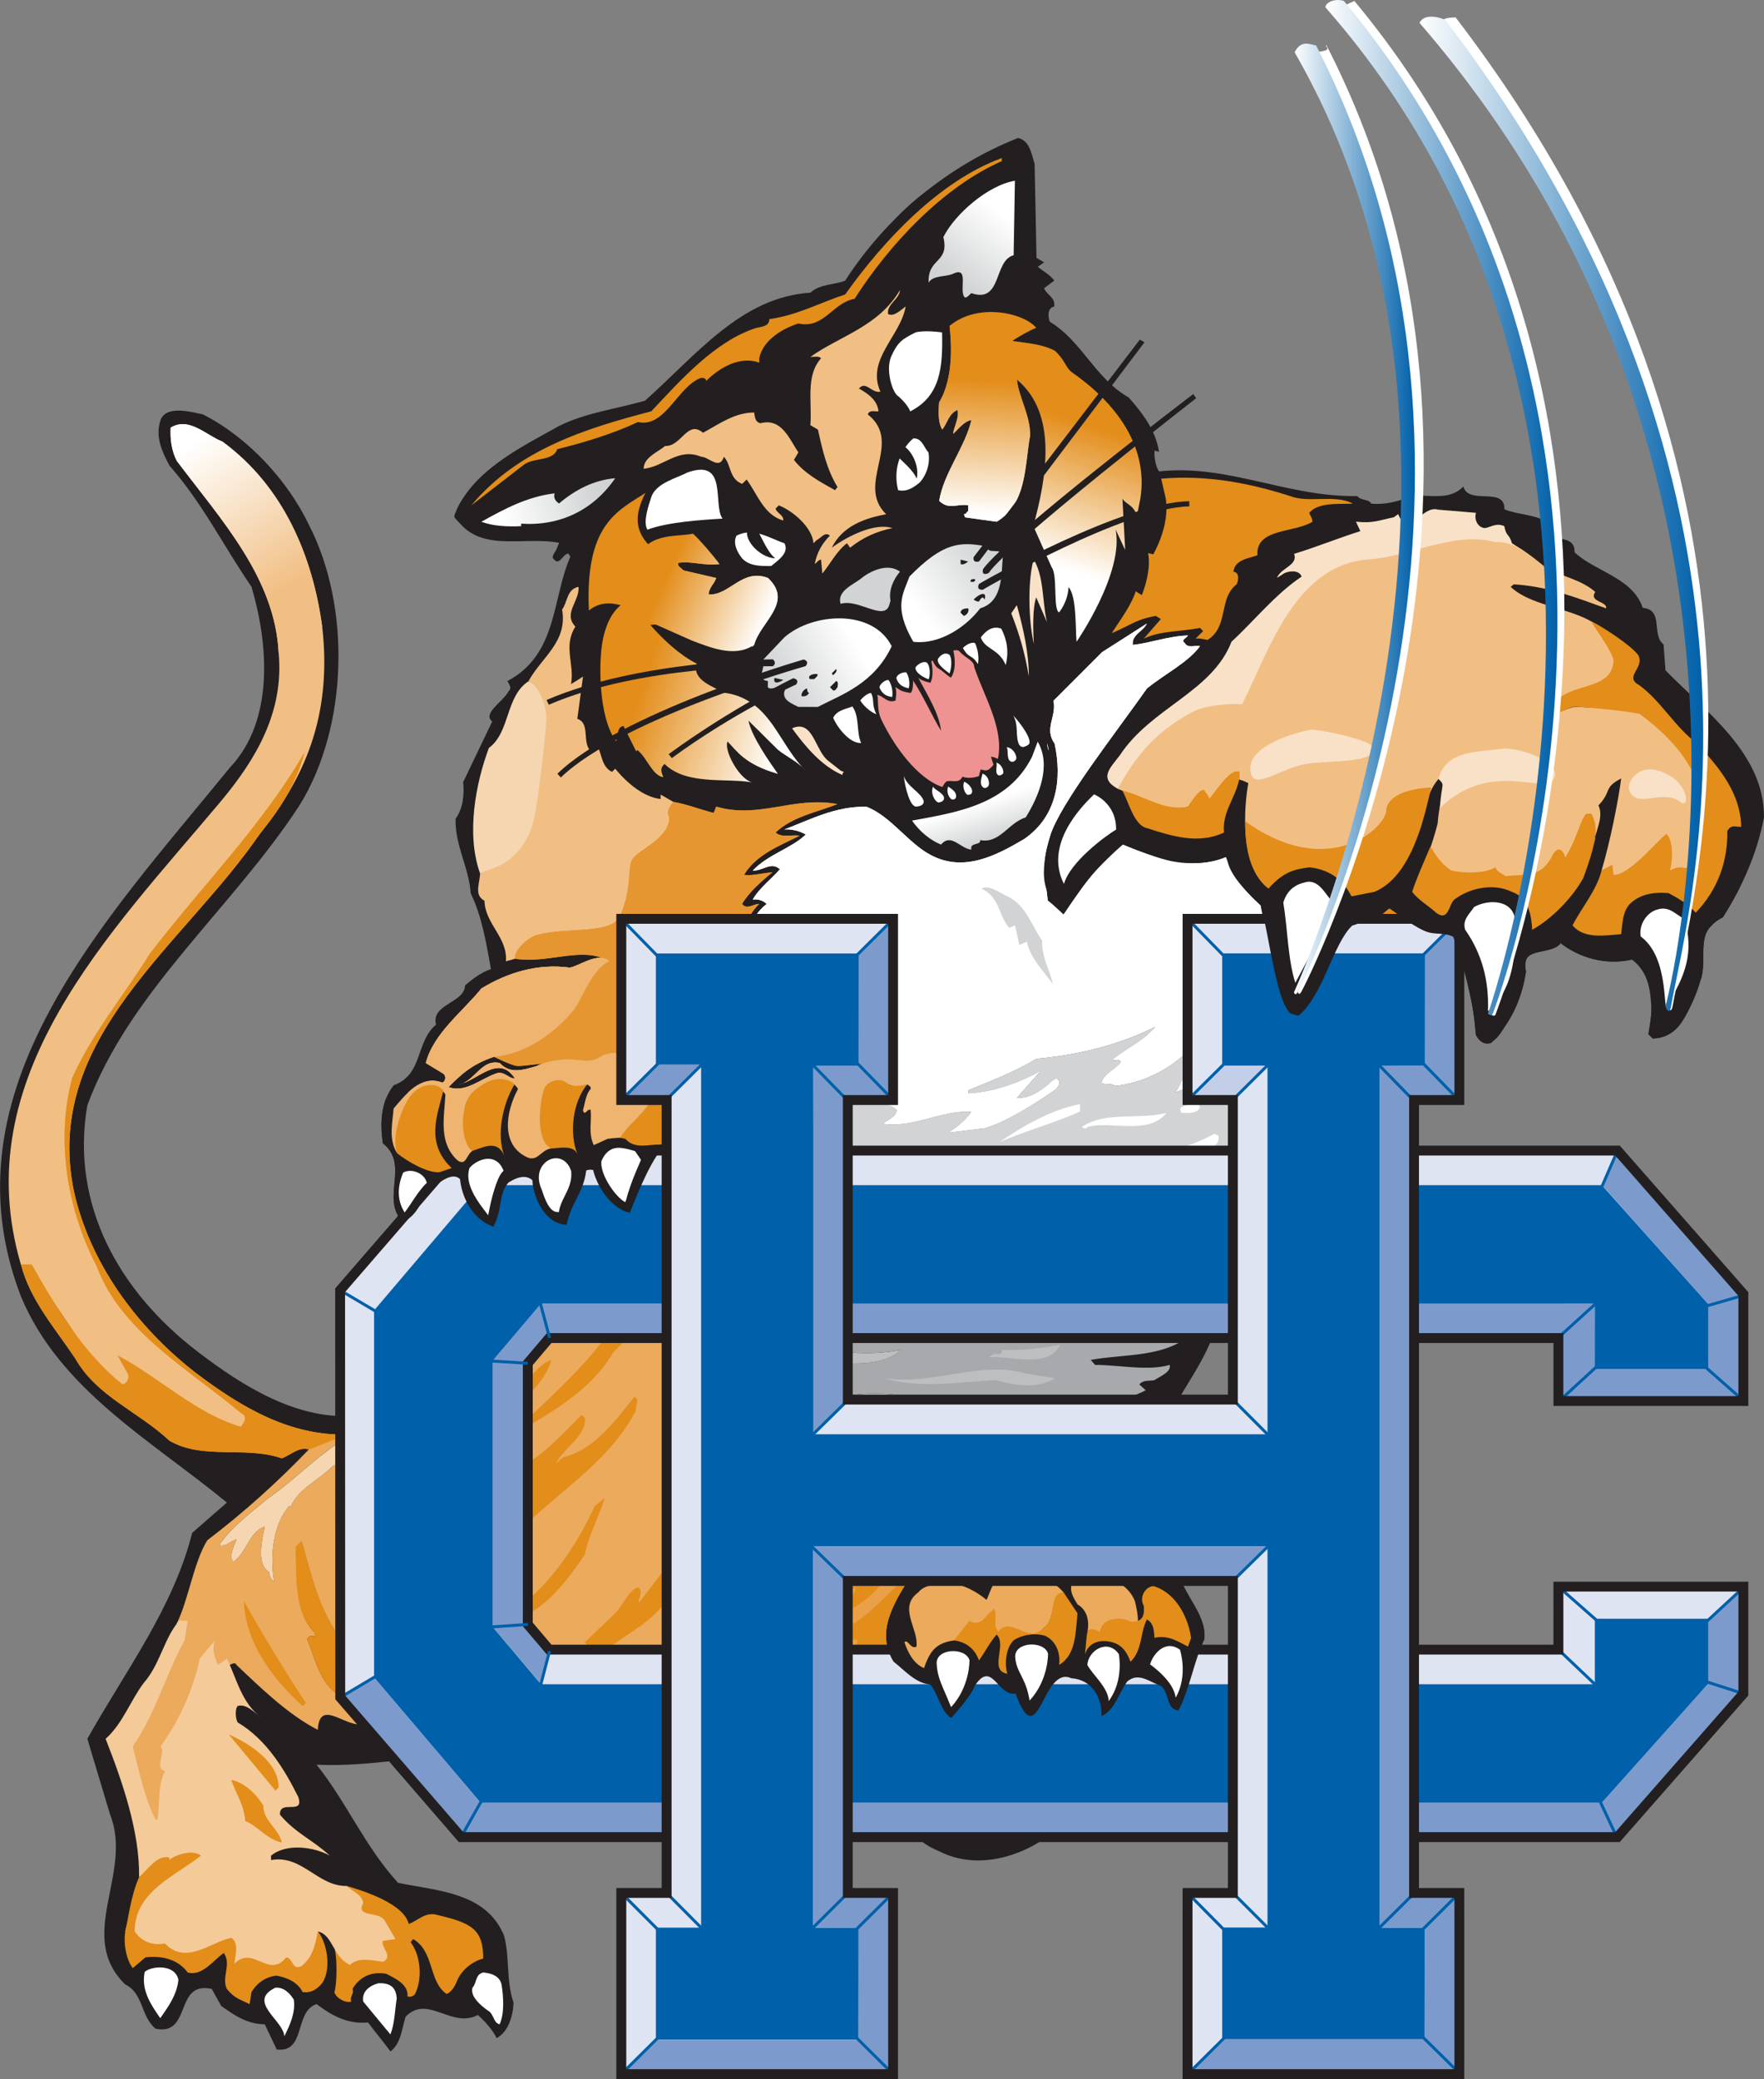 <?xml version="1.0" encoding="UTF-8"?>
<svg xmlns="http://www.w3.org/2000/svg" xmlns:xlink="http://www.w3.org/1999/xlink" id="Layer_1" data-name="Layer 1" viewBox="0 0 511.12 602.34">
  <rect x="0" y="0" width="511.12" height="602.34" fill="#808080" stroke="none"/>
  <defs>
    <style>
      .cls-1 {
        fill: none;
        stroke: #0060a9;
        stroke-width: .86px;
      }

      .cls-2 {
        fill: url(#linear-gradient);
      }

      .cls-2, .cls-3, .cls-4, .cls-5, .cls-6, .cls-7, .cls-8, .cls-9, .cls-10, .cls-11, .cls-12, .cls-13, .cls-14, .cls-15, .cls-16, .cls-17, .cls-18, .cls-19, .cls-20, .cls-21, .cls-22, .cls-23, .cls-24, .cls-25, .cls-26, .cls-27, .cls-28, .cls-29, .cls-30, .cls-31, .cls-32, .cls-33 {
        stroke-width: 0px;
      }

      .cls-3 {
        fill: url(#linear-gradient-11);
      }

      .cls-4 {
        fill: url(#linear-gradient-12);
      }

      .cls-5 {
        fill: url(#linear-gradient-13);
      }

      .cls-6 {
        fill: url(#linear-gradient-10);
      }

      .cls-7 {
        fill: url(#linear-gradient-4);
      }

      .cls-8 {
        fill: url(#linear-gradient-2);
      }

      .cls-9 {
        fill: url(#linear-gradient-3);
      }

      .cls-10 {
        fill: url(#linear-gradient-8);
      }

      .cls-11 {
        fill: url(#linear-gradient-9);
      }

      .cls-12 {
        fill: url(#linear-gradient-7);
      }

      .cls-13 {
        fill: url(#linear-gradient-5);
      }

      .cls-14 {
        fill: url(#linear-gradient-6);
      }

      .cls-34 {
        stroke: #231f20;
        stroke-width: 2px;
      }

      .cls-34, .cls-17 {
        fill: #231f20;
      }

      .cls-15 {
        fill: #f4ca99;
      }

      .cls-16 {
        fill: #f9e1c7;
      }

      .cls-18 {
        fill: #c3cfe8;
      }

      .cls-19 {
        fill: #d1d3d4;
      }

      .cls-20 {
        fill: #dfe4f2;
      }

      .cls-21 {
        fill: #e38d1a;
      }

      .cls-22 {
        fill: #bcbec0;
      }

      .cls-23 {
        fill: #a7a9ac;
      }

      .cls-24 {
        fill: #7c9bcc;
      }

      .cls-25 {
        fill: #fff;
      }

      .cls-26 {
        fill: #eeb470;
      }

      .cls-27 {
        fill: #e9a046;
      }

      .cls-28 {
        fill: #e69630;
      }

      .cls-29 {
        fill: #ee9391;
      }

      .cls-30 {
        fill: #ebaa5c;
      }

      .cls-31 {
        fill: #f1bf84;
      }

      .cls-32 {
        fill: #f6d6b0;
      }

      .cls-33 {
        fill: #0060a9;
      }
    </style>
    <linearGradient id="linear-gradient" x1="230.48" y1="202.34" x2="188.81" y2="189.51" gradientUnits="userSpaceOnUse">
      <stop offset="0" stop-color="#fff"></stop>
      <stop offset="1" stop-color="#e38d1a"></stop>
    </linearGradient>
    <linearGradient id="linear-gradient-2" x1="222.67" y1="178.79" x2="193.34" y2="166.12" gradientUnits="userSpaceOnUse">
      <stop offset="0" stop-color="#fff"></stop>
      <stop offset="1" stop-color="#e38d1a"></stop>
    </linearGradient>
    <linearGradient id="linear-gradient-3" x1="290.95" y1="62.34" x2="276.45" y2="80.84" gradientUnits="userSpaceOnUse">
      <stop offset="0" stop-color="#fff"></stop>
      <stop offset="1" stop-color="#d1d3d4"></stop>
    </linearGradient>
    <linearGradient id="linear-gradient-4" x1="56.46" y1="128.07" x2="82.81" y2="170.52" gradientUnits="userSpaceOnUse">
      <stop offset="0" stop-color="#fff"></stop>
      <stop offset="1" stop-color="#f1bf84"></stop>
    </linearGradient>
    <linearGradient id="linear-gradient-5" x1="145.39" y1="150.72" x2="173.08" y2="143.56" xlink:href="#linear-gradient-3"></linearGradient>
    <linearGradient id="linear-gradient-6" x1="266.36" y1="177.27" x2="287.36" y2="161.77" xlink:href="#linear-gradient-3"></linearGradient>
    <linearGradient id="linear-gradient-7" x1="284.54" y1="232.33" x2="288.04" y2="243.33" xlink:href="#linear-gradient-3"></linearGradient>
    <linearGradient id="linear-gradient-8" x1="247.66" y1="185.73" x2="225.66" y2="198.73" xlink:href="#linear-gradient-3"></linearGradient>
    <linearGradient id="linear-gradient-9" x1="290.12" y1="158.81" x2="303.29" y2="118.98" gradientUnits="userSpaceOnUse">
      <stop offset="0" stop-color="#fff"></stop>
      <stop offset="1" stop-color="#e38d1a"></stop>
    </linearGradient>
    <linearGradient id="linear-gradient-10" x1="283.79" y1="148.94" x2="285.96" y2="110.11" gradientUnits="userSpaceOnUse">
      <stop offset="0" stop-color="#fff"></stop>
      <stop offset="1" stop-color="#e38d1a"></stop>
    </linearGradient>
    <linearGradient id="linear-gradient-11" x1="374.93" y1="150.34" x2="409.97" y2="150.34" gradientUnits="userSpaceOnUse">
      <stop offset="0" stop-color="#fff"></stop>
      <stop offset="1" stop-color="#0060a9"></stop>
    </linearGradient>
    <linearGradient id="linear-gradient-12" x1="384.04" y1="147.04" x2="451.27" y2="147.04" xlink:href="#linear-gradient-11"></linearGradient>
    <linearGradient id="linear-gradient-13" x1="411.3" y1="148.87" x2="493.51" y2="148.87" xlink:href="#linear-gradient-11"></linearGradient>
  </defs>
  <path class="cls-17" d="M415.87,270.84c-1.3.51-2.31,1.68-2.83,3.67-1.65.92-.18,3.66-2.56,4.02-.95-.32-1.92-.61-2.91-.86l1.3-3.25,2.91-4.2,1.78-1.83,2.31,2.46Z"></path>
  <path class="cls-17" d="M412.53,269.78l-10.03-6.52c-6.9,6.41-9.54,1.72-13.21,7.87-4.15,7.55-6.63,16.73-13.04,23.14-3.66-.18-4.39-4.76-5.67-7.5l-1.83-8.23h-6.95l.37,24.15-.91,1.28-.37,37.33c-39.15,1.65-81.42.37-120.4.37,0-22.14-1.46-40.99-2.19-62.39l-42.08-.37c-4.39,2.2.73,5.67-.91,9.15v46.66c-7.3-3.12-11.21,12.82-12.81,16.65-5.34-1.12-9.5-7.6-10.62-12.39-.97-.2-1.38-.05-2,.13-.81,6.55-4.31,9.04-5.67,15.74-6.47-.26-9.65-8.12-9.95-12.92-1.45-1.27-3.51-1.43-6.89.66-3,3.31-1.69,7.75-4.39,12.81-6.84-2.45-9.32-9.69-9.66-13.78-1.49-1.39-3.77-1.07-8.27,2.8-3.29,2.93-3.66,7.87-8.42,9.51-6.4-6.77,2.19-16.47-5.67-22.69-.91-5.86-.55-12.26,3.11-16.83,8.6-3.11,6.22-12.44,12.26-17.56-1.46-6.04,8.23-6.22,8.42-11.34,2.01-1.83,4.76-3.84,7.5-4.76-1.28-7.14-2.56-15.19-5.86-21.96-.55-7.68-4.57-13.72-4.39-21.59,2.2-2.93,2.56-7.14,2.2-10.61l8.42-17.56c-2.93-2.38,3.11-5.67,4.76-8.78,1.1-.91,0-2.2-.37-2.93,14.82-7.87,12.81-24.15,18.48-36.59-2.19-1.83-3.11,4.21-5.31.91l1.83-4.39c-10.98-2.01-23.6,3.29-30.37-7.87,4.76-12.81,19.21-19.76,30.37-25.98,7.68-3.84,16.65-4.94,24.88-7.32,14.82-13.17,27.81-30.01,47.94-31.29,2.74-2.56,6.77-2.19,10.06-3.48,12.26-19.03,30.19-33.48,50.13-41.35,3.48.91,3.84,4.76,4.76,7.5l.55,27.26,2.2,1.28-1.83,1.28c1.65,1.46,3.47,2.19,4.76,4.02l-2.93,2.2c.91,2.19,3.29,2.56,2.93,5.31-2.01.37-1.83,2.93-1.28,4.39,9.52,5.86,12.99,16.28,22.87,21.96,4.21,4.76,7.87,9.7,8.78,15.74l-1.28-.37c-.18,1.65.18,4.39,1.28,6.04,19.94-2.2,37.14,7.5,57.45,7.14,1.1,1.46,3.29.73,4.03,2.2,3.66.37,8.05-.55,11.34-2.2,5.86-.55,11.16,1.46,15.37-2.74,1.47,5.49,12.08-.18,11.89,6.59,4.94,2.01,11.53,1.28,14.46,5.85-.37.73-1.83,0-1.65,1.28,2.2,2.2,7.69.37,7.5,5.31,6.04,5.67,16.83,7.32,19.76,16.1,6.22.55,2.38,7.68,6.04,10.61l.55,7.5c12.08,12.26,28.73,24.34,28.54,42.63-2.01,10.43-6.22,19.94-11.89,28.91-8.23,4.02-4.57,10.61-6.22,17.56-3.29,6.4-4.39,17.2-14.09,17.57l-1.28-1.28c1.65-7.5,1.46-17.02-4.76-21.59-7.69,1.65-15-.37-20.67-4.76-2.93,3.84-11.89.55-10.06,8.23-1.1,7.87-4.57,15.19-10.06,20.68-2.2.73-3.11-.91-4.39-2.2-.91-10.06-3.11-19.58-6.59-28.54-1.93-.87-3.77-1.13-5.22-.55l-3.34-1.06Z"></path>
  <path class="cls-17" d="M297.19,48.52v26.71l1.83,1.28-1.46,1.28,4.94,4.02c-1.1.55-2.2.55-3.11,1.28l4.03,5.31c-.91.37-1.65,1.1-2.2,1.83-.37,8.23,10.06,8.42,12.26,15.74,6.4,8.05,16.47,12.44,19.21,22.87l-.73-.91-.92,1.28,2.56,10.06h-1.65c0,1.28.55,2.2,1.65,3.11,1.28-.73,1.46-2.01,1.28-3.48l-.36-.37c12.99-1.1,27.08,1.28,39.16,5.12,5.49,2.2,12.99-.55,18.3,2.2-2.56.37-9.88-.73-12.62,2.74.36.91.91,1.46.91,2.56-5.31,3.29-16.47,1.83-15.92,9.7-2.56.91-6.59,1.28-6.95,4.76,1.83.18,1.46,2.56.92,3.66-5.31,4.03-2.2,12.26-8.42,16.1-1.1-.18-2.2-.55-3.48-.37l2.19-2.19-.91-.92c-5.31,1.1-11.34.73-16.28,3.11l4.94-5.67-1.46-.92c-6.04,1.1-11.89,2.93-17.56,5.31,1.1-4.21,5.12-8.97,4.94-14.45-.18,1.1.37,1.65.91,2.56,2.75-1.1,1.65-4.57,2.56-6.95-.18.55.55.73.91,1.28,1.83-4.39,3.66-9.33,2.56-14.46l1.83,1.65c1.46-4.76.92-11.53.37-16.28-2.01,1.83.18,5.67-.37,8.05l-.91,3.84c0,.55-.37-1.28-1.28-1.65-1.83,4.57,0,10.61-1.83,15.37-1.1-.55-1.1-2.93-3.11-2.74l-.36,7.87-1.28-.73c-1.65,2.93-2.2,6.59-3.11,10.06l-15.37,21.96c-2.38,4.57-.92,9.7-1.28,14.45-.18-1.46-2.2-1.65-3.11-.91-1.04-3.19-4.46-6.01-7-6.89.86,3.03.31,8.14,1.32,10.37-.95-.95-2.74-1.28-2.74-1.28-1.65-6.77-4.39-13.91-7.32-20.68,1.42-2.74.52-4.79.33-7.35,2.91,4.08,4.44,3.29,7.51,8.81,3.18-7.79,1.22-10.95-.42-15.34l.81-1.48c2.74,6.4,3.48,13.54,6.22,19.76.55,0,1.28-.55,1.28-1.28.37-7.5-2.01-14.09-3.11-21.04l3.43,12.13c-.03-4.96-2.18-16.26-.32-25.67v-.92c3.29,5.31,2.56,12.26,4.03,18.48l-3.11-7.14c-1.1,2.93,1.65,6.59,2.56,9.7l.92.91.91-.91c.18-9.33-3.48-18.11-5.3-27.26,4.57,5.85,3.66,13.72,6.59,20.31l3.11-5.85c.55,2.74-1.1,7.5-.55,11.53,4.76-2.93,4.94-10.25,8.42-15,2.93-6.04.91-14.64,5.67-19.76.18-3.48-.18-6.59-1.28-9.7l-.37,9.33-.55-.55c-3.11,6.95-2.56,16.65-5.67,23.42l-4.39,7.87c-.37-4.03,1.1-9.52-1.28-12.26-.18,2.74-1.1,5.12-2.74,7.32-1.83-.73.18-5.67-1.65-7.87l-5.3-11.89c3.66-13.54,7.32-32.39-4.76-42.45.55,5.12,3.84,10.25,3.84,16.1-1.65,9.15-.91,19.76-9.7,25.07-2.93-.37-6.59-.92-9.15-1.28,1.83,2.93,6.22,1.83,9.15,2.56,11.89-7.5,11.53-23.24,9.7-35.5l-3.11-4.76c13.36,14.82.91,34.77,2.2,51.78-3.34,19.88-27.96,23.9-34.62,27.4s-23.17,19.83-38.2,16.88c-6.04-7.69-15.37-7.14-21.59-14.46.91-.37,1.65-1.1,2.2-1.83l-9.15-5.67c7.5.73,15.19,7.87,22.32,2.74,2.74-3.66,5.49-6.04,6.22-10.61,4.94-3.48.18-8.05-.91-11.89-2.93-.92-6.95-1.83-9.7-.92l-5.12,4.02,2.2-3.48c-1.28-.73-3.11-.37-4.39-.55.91.37,2.56-.37,3.84-.73-.73-3.48-4.39-5.31-6.95-7.14-4.21,0-7.14-3.29-11.89-2.19,2.56-3.84,8.97-1.65,12.26-3.48h8.42c-2.74-5.12-5.86-11.71-3.11-17.56,1.65,2.38,1.83,5.67,4.76,7.5,3.29-2.01,4.02,4.57,6.59,6.59,3.11,3.11,7.32,4.39,10.61,5.67l-2.2-4.03c3.66,2.56,4.21,6.4,5.67,9.7h.55c-.18.73-1.65,4.94-.55,7.5l1.83-2.2c0-.18-.18,2.38.91,3.11,3.29-1.65,3.84-5.67,6.59-8.42l1.28.91c4.76-3.84,10.43-5.85,16.28-7.5-1.83-3.84-7.32-1.83-10.61-1.65,1.83-2.2,9.33,1.1,6.59-4.39-7.32-9.15,5.31-18.85-4.39-26.9.91,0,2.38,1.28,3.11-.37l-2.2-5.31c3.11-1.65,7.69,5.31,7.87-.91l3.48,6.59c4.03-4.39,5.86-9.7,6.59-15.37,1.83,6.59-1.1,12.26-2.56,18.11,3.11.18,1.65,5.12,3.84,5.12l1.83-4.76c.18,2.38-2.56,4.21-.91,6.59l2.2-1.28c-2.56,4.76-3.29,10.8-7.87,14.46,1.83,2.74,5.49,6.59,9.7,4.39l.37-.36c.18.55-.37,1.28.55,1.65.55.18.73-.55,1.28-.91v-1.65c-3.29-.55-5.49,1.46-8.42-1.28,1.28-8.05,7.5-15.55,9.33-23.42-2.2.37-3.84,2.74-5.31,4.02.37-2.38,1.83-4.76,1.28-6.95-2.56,1.1-2.93,3.84-4.39,5.67,2.82-6.76,6.06-24.24,2.2-27.26,4.21-.37,9.52-1.46,13.17.91-1.28.37-2.01,1.65-3.11,2.56,5.12,1.1,10.06,2.01,14.46,4.39,2.56,0,4.39,1.65,6.22,3.11,1.65,5.12,6.95,7.69,9.7,11.89,4.39,5.49,6.4,12.08,7.87,18.85l-.92-1.28c-.55,1.46.55,3.29,1.28,4.76,2.75-6.59-2.74-12.99-4.76-19.21-3.29-4.76-5.67-8.78-10.61-12.44l.92-1.28c-5.86-6.4-13.72-7.5-21.41-9.15,0-1.65,4.21,0,5.67-1.83-6.04-2.74-13.72-4.03-20.68-2.2-2.01,1.83-3.11,4.03-5.67,4.39-1.65-1.65-6.22-.73-8.42.91l-2.56,3.48c2.56-6.22,7.5-12.08,7.5-18.85l-4.39,3.48c.55-2.74,3.47-6.4,4.39-10.06l-.55-.37c-6.4,10.25-17.56,17.02-27.99,21.41-1.65,1.28-2.38,2.93-3.66,4.39h4.39c-3.84,5.12-2.74,13.36-1.65,19.39,3.84.92,1.65,5.85,3.48,8.23l2.56,7.14c-2.74-2.75-10.98-5.49-7.87-9.33-2.56-4.39-6.04-10.61-12.26-10.06.92-.73.18-2.01-.91-2.2-7.87-1.46-12.99,6.4-19.76,4.94-3.66,6.59-14.09,4.57-14.82,13.54,4.02,2.01,8.05-1.83,11.71-3.48,4.21-.55,7.69.37,10.61,2.56-.55.73-.37,1.83-.37,2.75-4.39-.37-9.7-.18-13.17,2.93-2.56,2.2-5.12,5.12-4.94,8.05h.92c-1.28,2.93-1.46,5.49-5.31,6.59,1.65.91,6.59-.18,7.5.73-6.04,2.2-7.5,8.6-7.87,14.09,4.57,3.66-3.29,3.48-3.11,7.14-4.02,8.05-3.66,19.76-.37,27.63,1.65,1.28,3.48,4.21,5.12,5.31.18-1.65-1.65-5.49-.37-6.22,2.2,7.14,7.87,11.71,13.54,15.74,1.1-1.65.18-3.48-.73-4.76,6.22,6.4,14.82,7.14,22.69,9.7l1.46-1.28c-1.83-3.29-5.86-3.11-8.42-5.31,5.31,1.83,10.06,5.12,15.74,5.67-4.03-4.39-9.51-10.43-12.62-15.74.91,4.57,5.67,9.52,8.23,13.17-5.12-1.28-10.06-4.57-14.82-5.86,2.01,3.29,5.86,6.04,9.7,7.14-7.5-1.28-16.29-3.84-22.51-10.06-1.46,1.28-.91,2.38-.37,3.84-3.29-.55-4.57-5.49-7.5-7.87l-.37.37-3.66-7.32c-2.2.37-1.28,2.93-2.2,4.39-5.12-7.14-5.12-19.21-1.65-27.26,1.46-1.83,2.38-5.67,5.67-4.94-2.74-4.39-.73-10.06,1.83-13.91,3.84-5.31,8.97-.55,13.17-1.46,1.83,1.65,4.39,2.01,6.04,4.39-4.76.55-7.69-.91-11.89-.37-.37,1.1.91,1.46,1.46,2.2l9.52,2.2c-.55,1.65-2.2,2.93-2.2,4.76,6.04.37,9.7-7.68,17.2-4.76,7.5,7.14-2.2,12.62-4.03,19.39-4.57,4.57-12.62,1.1-17.93-.92l-10.06-5.31-.91,1.28c3.84,4.39,8.05,7.68,12.81,10.06-1.46,4.76,4.76,6.59,7.87,8.42,12.44,1.46,15.74,16.1,23.24,22.87-2.38-2.56-5.49-3.66-7.87-6.22l-.55.55c4.21,2.75,8.23,9.51,13.72,8.78-4.94-4.76-10.61-10.8-12.81-15.92,2.93-.37,3.66,4.39,6.22,6.22,3.84,4.21,7.14,8.78,12.63,10.06.91-.37.36-1.46.55-2.2l-.91-.91c-.18.18-.55.55-.37.91-6.04-2.56-10.8-8.23-14.64-13.54,6.22-2.74,6.59,6.59,10.61,9.52l3.48,2.74c-1.65-4.03-7.14-8.23-8.78-13.17,6.59-5.49,8.04,8.02,16.14,6.51-2.03-7.16-.42-8.13-2.05-11.81,7.14,6.4,11.71,16.65,19.76,23.24,0,0-.52.61,0,2.75-.71-.72-5.3-4.71-7.14-7.56-.77,4.28.08,6.32,1.83,11.04,1.28,2.01,5.03.13,5.97-1.05.88-1.1,2.99,2.88,5.55-.78.37.73,2.08.43,2.48.11,1.07-.86.45-2.31.09-3.59.92,0,1.83,3.33,4.76,1.83.58-.45.28-.78.25-1.4-.29-.86-.46-1.89-.37-2.53.46-.47.96-.5,1.63.23,1.12-5.09-4.78-2.1-5.88-3.57-4.84,2.05-3.32,2.33-4.78,4.52-7.5-3.48-12.81-10.8-16.28-17.93-2.56-2.01-.91-6.04-2.56-8.78,1.83.36,2.93,2.56,5.31,1.65,0-.73,1.65-1.65.36-2.56,1.47,0,3.11,2.01,4.39,0,.73-.73.37-1.83.37-2.56,3.11,4.39,5.3,9.33,8.05,13.91-.55-5.12-4.02-10.43-6.59-15.37.73,1.1,2.01,1.46,3.48,1.46,1.65-1.65,1.21-2.47,1.21-4.48,1.66,1.81,2.26,3.02,4.82,3.02,1.46-2.01,1.93-4.42,1.38-6.8,2.74-.37,2.83,1.31,4.47,2.96,3.29,8.42,7.68,16.47,7.18,27.25l.92.91c1.42-1.64.87-2.73,1.06-3.65.94,8.72,4.49,3.94,4.95,2.65.21-.58-.01-1.37-.56-1.74l3.11-.91c-4.57,9.7-16.28,17.57-28.18,18.48-2.74,1.46-6.95-1.46-7.5,2.56,3.29,3.66,7.5,7.14,11.89,8.78,1.46-3.11,4.76,1.46,7.87,0,2.56-4.57,8.97-1.1,11.53-6.59,6.4-1.83,9.33-9.33,10.43-15.37.73,8.05-4.76,14.09-10.43,18.48-6.59,3.29-14.45,6.95-21.96,3.48-7.87-3.29-12.26-12.44-20.68-14.82-15-3.66-29.64,3.29-44.83.37l-1.28,1.28c-5.49-.37-10.25-4.21-15.37-4.39-4.39-.18-9.15-6.04-12.26-9.51-.55.18-.55.73-.55,1.28-3.11-1.65-.55-8.6-5.67-6.59-.91-2.93.37-8.23-2.2-8.42,2.56-3.29.18-8.6,2.2-12.26-1.46-2.2-2.93.92-4.39,1.28-.37-3.11,2.38-6.77,2.74-10.43-1.46-.55-2.2,1.83-2.74,2.93-.37-1.28,2.56-6.04.91-8.78-.73-2.93,2.2-6.95,1.28-10.43l-3.84,1.28c-1.1-3.48,2.01-7.32-.91-9.7-1.83-.37-2.93.55-4.02,1.83-.37-2.2,4.57-4.57.55-6.22-9.88,0-22.14,2.93-29.09-5.67,1.65-6.95,7.87-10.61,13.17-15.37-2.56,4.03-8.42,7.68-11.35,13.17,2.56,3.11,4.76-2.01,7.5-2.19,6.59-6.77,13.91-11.53,22.69-13.17l-.73-.91c8.05-2.01,15.92-4.57,23.6-7.87h4.39l10.98-12.26c3.29,4.76,6.77-3.84,10.61-4.94,3.66-1.28,6.95,2.75,9.15,0-.73-5.12,4.21-8.23,7.87-10.43,3.84-3.66,10.8,2.01,12.44-4.94,5.67.37,9.15-5.67,11.34-10.06,10.8-13.17,23.05-27.08,38.61-33.85.37-1.28-.55-2.74-1.65-2.93-14.27,5.49-27.26,16.47-37.88,28.91,9.33-16.28,26.53-25.43,42.27-31.11l2.56,6.59Z"></path>
  <path class="cls-17" d="M279.63,149.88c1.83,2.93,6.22,1.83,9.15,2.56,11.89-7.5,11.53-23.24,9.7-35.5l-3.11-4.76c13.36,14.82.91,34.77,2.2,51.78-3.34,19.88-27.96,23.9-34.62,27.4s-23.17,19.83-38.2,16.88c-6.04-7.69-15.37-7.14-21.59-14.46.91-.37,1.65-1.1,2.2-1.83l-9.15-5.67c7.5.73,15.19,7.87,22.32,2.74,2.74-3.66,5.49-6.04,6.22-10.61,4.94-3.48.18-8.05-.91-11.89-2.93-.92-6.95-1.83-9.7-.92l-5.12,4.02,2.2-3.48c-1.28-.73-3.11-.37-4.39-.55.91.37,2.56-.37,3.84-.73-.73-3.48-4.39-5.31-6.95-7.14-4.21,0-7.14-3.29-11.89-2.19,2.56-3.84,8.97-1.65,12.26-3.48h8.42c-2.74-5.12-5.86-11.71-3.11-17.56,1.65,2.38,1.83,5.67,4.76,7.5,3.29-2.01,4.02,4.57,6.59,6.59,3.11,3.11,7.32,4.39,10.61,5.67l-2.2-4.03c3.66,2.56,4.21,6.4,5.67,9.7h.55c-.18.73-1.65,4.94-.55,7.5l1.83-2.2c0-.18-.18,2.38.91,3.11,3.29-1.65,3.84-5.67,6.59-8.42l1.28.91c4.76-3.84,10.43-5.85,16.28-7.5-1.83-3.84-7.32-1.83-10.61-1.65,1.83-2.2,9.33,1.1,6.59-4.39-7.32-9.15,5.31-18.85-4.39-26.9.91,0,2.38,1.28,3.11-.37l-2.2-5.31c3.11-1.65,7.69,5.31,7.87-.91l3.48,6.59c4.03-4.39,5.86-9.7,6.59-15.37,1.83,6.59-1.1,12.26-2.56,18.11,3.11.18,1.65,5.12,3.84,5.12l1.83-4.76c.18,2.38-2.56,4.21-.91,6.59l2.2-1.28c-2.56,4.76-3.29,10.8-7.87,14.46,1.83,2.74,5.49,6.59,9.7,4.39l.37-.36c.18.55-.37,1.28.55,1.65l.37.92Z"></path>
  <path class="cls-21" d="M337.77,144.4l-1.31-5.73c12.99-1.1,25.14,1.16,37.21,5,5.49,2.2,12.99-.55,18.3,2.2-2.56.37-9.88-.73-12.62,2.74.36.91.91,1.46.91,2.56-5.31,3.29-16.47,1.83-15.92,9.7-2.56.91-6.59,1.28-6.95,4.76,1.83.18,1.46,2.56.92,3.66-5.31,4.03-2.2,12.26-8.42,16.1-1.1-.18-2.2-.55-3.48-.37l2.19-2.19-.91-.92c-5.31,1.1-11.34.73-16.28,3.11l4.94-5.67-1.46-.92c-6.04,1.1-7.1,2.63-12.77,5.01,2.72-4.21,5.74-8.22,6.97-12.18.55.55,1.21.73,1.76,1.15,1.34-3.46,2.55-8.14,1.82-12.15l1.5.34c4.75-8.84,3.79-14.75,3.6-16.21Z"></path>
  <path class="cls-29" d="M278.86,225.03c-.98,2.02-2.75.99-4.36,1.28-.58.1-1.07,1.12-1.46,1.7-7.4-2.56-13.97-11.95-17.45-19.09-1.67-3.21-.96-6.12-1.4-7.62,1.83.36,2.93,2.56,5.31,1.65,0-.73.46-2.31-.06-3.91,1.25.79,1.54,1.29,4.42,1.73.73-.73.71-2.86.71-3.6,2.98,4.5,5.35,9.98,8.1,14.56-.55-5.12-4.02-10.43-6.59-15.37.54.51,1.41.95,3.48,1.46.92-1.56.68-4.3.29-6.31.47-.06.39-.09.44-.03.26.6.86,1.78,1.72,2.25,1.18.65,2.25,1.86,3.52,2.59,1.46-2.01,1.25-5.48.7-7.86.7-.09,1.36-.28,1.91.39,1.4,1.68,4.17,2.49,4.14,4.41,2.86,8.47,8.22,17.03,7.05,25.6-.6,4.4-6.64,7.52-10.47,6.17Z"></path>
  <path class="cls-2" d="M216.87,208.8c.91,4.57,5.97,11.74,8.53,15.4-9.67-2.76-11.91-6.66-14.59-9.37-1.16,2.4,3.22,10.73,7.06,11.82-7.5-1.28-19.09.89-25.31-5.33-1.46,1.28-.92,2.38-.37,3.84-3.29-.55-4.57-5.49-7.5-7.87l-.37.37-3.66-7.32c-2.2.37-1.28,2.93-2.2,4.39-5.12-7.14-5-22.92-3.88-28.9,1.07-5.7,3.91-12.59,11.21-12.28-2.74-4.39.87-9.22,3.44-13.06,3.84-5.31,8.97-.55,13.17-1.46,1.83,1.65,4.39,2.01,6.04,4.39-4.76.55-7.69-.91-11.89-.37-.37,1.1.91,1.46,1.46,2.2l9.52,2.2c-.55,1.65-2.2,2.93-2.2,4.76,6.04.37,9.7-7.68,17.2-4.76,7.5,7.14-2.2,12.62-4.03,19.39-4.57,4.57-12.62,1.1-17.93-.92l-10.06-5.31-.91,1.28c3.84,4.39,8.05,7.68,12.81,10.06-1.46,4.76,4.76,6.59,7.87,8.42,12.44,1.46,15.74,16.1,23.24,22.87-2.38-2.56-5.48-3.92-8.13-6.03l-8.52-8.43Z"></path>
  <path class="cls-8" d="M170.63,176.89c-1.15-24.92,8.24-28.83,16.38-34.08-3.41,6.66-2.76,10.88.75,14.84,3.96-2.93,9.5-2.27,13.04-3.04,1.83,1.65,6,6.44,7.65,8.81-4.76.55-7.69-.91-11.89-.37-.37,1.1.91,1.46,1.46,2.2l9.52,2.2c-.55,1.65-2.2,2.93-2.2,4.76,6.04.37,9.7-7.68,17.2-4.76,7.5,7.14-2.2,12.62-4.03,19.39-4.57,4.57-12.62,1.1-17.93-.92,0,0-8.05-3.17-10.47-4.76-2.41-1.59-12.39-10.22-19.48-4.28Z"></path>
  <path class="cls-21" d="M290.24,46.69c-17.02,7.5-32.57,24.15-42.63,39.89-6.4,1.1-8.78,8.78-16.28,7.14-4.57,1.46-10.25,4.76-11.34,10.06v1.28c-5.67-2.01-11.53,1.46-15.37,5.31,0-.73-.73-.91-1.46-.91-6.77,2.38-10.43,14.64-18.3,12.81-7.5,3.48-15.37,5.86-23.42,7.87-1.1,3.48-6.59,2.38-9.51,4.39l-15.37,11.89c13.36-16.1,33.12-22.32,52.15-27.26,8.6-9.15,18.48-20.31,30.37-24.15,1.46-.37,3.84-.37,3.84-2.56,8.05-1.1,14.64-4.76,21.96-7.14,11.34-15.92,27.44-32.94,45.38-39.52v.92Z"></path>
  <path class="cls-17" d="M294.63,74.32c-5.49,1.46-3.84,8.97-8.42,12.26-1.65-1.46-4.57-.73-6.22.55-.18.55-.73.37-1.28.37l-1.28-6.59c-3.48.55-6.04,4.57-8.42,7.14-.91-6.22,4.76-10.98,9.33-15-1.83-6.04,4.76-9.7,7.5-14.45,2.93-2.74,5.67-5.49,9.15-7.14l-.37,22.87Z"></path>
  <path class="cls-9" d="M293.71,73.95c-5.85,1.46-3.29,14.09-12.26,10.98-.55.37-1.1,1.28-1.83,1.28-2.01-1.65,1.46-9.27-3.48-6.89-1.83.91-5.96.38-7.06,2.58-.37-7.32,6.08-5.53,4.26-13.22,3.29-6.59,12.88-15.01,20.73-16.32l-.37,21.59Z"></path>
  <path class="cls-17" d="M229.49,89.32c-3.29,0-6.04,1.46-9.15,2.2l.37,1.28c-12.44,4.57-23.05,12.62-32.02,24.15-11.16,4.94-23.97,5.85-34.22,12.81l-7.5,4.39-.37-.91c11.71-7.69,24.52-12.81,38.61-15,14.82-13.17,28.73-30.74,48.67-32.02,3.29-4.02,9.33-.73,12.44-5.31-3.11,6.77-11.89,3.84-16.83,8.42Z"></path>
  <path class="cls-31" d="M257.3,90.97c1.65.91,3.66-1.1,5.12-2.2-1.46,8.6-11.53,15.37-7.32,24.7-2.56.55-4.21-3.29-6.22-.91,2.56,1.46,5.31,3.29,5.67,6.59-1.1.18-2.56-.55-3.11.91,10.43,8.23-3.66,20.13,5.31,28.91-5.86,1.1-12.63,3.29-15.74,9.7,4.76-3.48,12.63-7.32,17.57-5.67-4.57.91-8.6,2.74-12.26,5.67l-.91-1.28c-2.93,2.19-4.76,5.85-7.14,8.78l-.37-4.03c-.73,0-1.28.92-1.83,1.28.55-3.11,2.01-5.86,4.39-8.23-1.46-1.28-2.56.73-3.84,1.28l-.91.92c-.37-4.57-5.85-9.33-10.06-10.98l-.91.91c.18,1.28,2.38,1.83,2.2,3.48-5.67-1.65-7.5-7.69-10.61-11.89l-1.28,1.28c-3.84-1.46-3.11-5.49-5.31-7.87-1.28,4.03-4.39,0-6.59,0-6.59-2.74-10.8,2.93-16.65,3.48,0-3.29,4.03-4.76,6.22-6.59,4.76.18,6.4-7.68,10.98-3.84,4.76-2.56,9.15-5.86,14.82-5.86.18,1.1.18,2.74,1.83,3.11,6.22-1.65,8.42,4.76,10.98,8.42l-1.28,2.2c3.11,4.03,7.69,6.4,11.89,8.78l.73-.91c-3.11-5.12-4.39-10.8-5.67-16.65l-2.2-1.28c.55-6.77-1.46-14.27,3.11-19.4-.73-.73-2.01-.37-3.11-.37,8.42-6.04,19.76-8.78,25.98-19.4-.18,2.74-3.84,4.02-3.48,6.95Z"></path>
  <path class="cls-25" d="M272.97,96.29c.22,10.09-.41,18.43-9.24,22.9-.69-2.06-3.49-4.43-3.49-4.43-1.65-.91-3.77-7.66-1.96-11.61,1.98-4.33,3.32-4.94,6.99-6.85,2.75-.73,7.7,0,7.7,0Z"></path>
  <path class="cls-17" d="M89.52,152.08c12.26,23.79,11.34,58.55-2.74,81.24-19.58,30.01-49.22,53.79-61.48,86.91-4.94,28.73,9.15,53.98,32.2,71.54,13.17,10.06,28.18,19.21,44.28,18.48,1.28,3.84-.73,8.23,0,12.81-1.28,23.24,2.38,46.11.37,68.06,3.66,6.4,8.42,12.44,14.09,17.57l-.91,1.28c-7.69.91-15.92,1.65-23.6,1.28,8.78,10.98,13.91,23.6,23.6,34.22,11.53,2.38,25.62,2.75,30.74,15.37,1.65,6.22.55,12.99,2.74,19.39-.18,3.84-1.47,8.36-4.92,10.24-1.58-3.4-5.43-6.71-5.43-6.71-7.68,4.03-14.53-6.09-20.94.5-1.1,3.48-1.28,7.69-4.39,10.06-2.64-3.61-4.47-5.65-6.49-8.39-6.04.55-10.53-2.04-14.92-5.33-6.59,2.2-2.93,14.09-11.53,13.17l-3.48-7.32c-4.94,0-8.78-2.56-12.62-5.31l-2.74-4.94c-10.98-2.38-5.67,13.72-16.28,11.53-4.39-3.66-3.48-10.25-8.78-12.81-14.45-14.09,2.38-32.2-4.39-49.22l-6.59-21.96c10.98-19.58,24.88-37.88,30.37-59.65l10.06-8.78c-21.77-17.93-48.31-32.57-59.65-59.65-23.05-59.83,24.34-108.87,60.56-153.33,12.81-13.54,11.16-35.68,6.22-52.33-8.05-11.71-14.27-24.34-23.79-35.13-2.01-3.84-4.21-8.23-2.56-13.17,1.65-4.39,8.78-2.38,12.26-1.65,12.99,6.59,24.52,19.03,30.74,32.02Z"></path>
  <path class="cls-17" d="M71.4,130.12c-6.77-3.84-13.36-9.51-21.41-8.78-3.66,4.21-.73,9.88.91,14.09,18.11,21.22,36.05,45.56,25.43,75.57-6.77,15.74-21.04,27.08-32.02,41.17-14.27,19.39-28.54,38.61-36.59,60.56,7.14-21.22,19.76-40.25,33.85-58.73,14.46-19.21,39.16-35.31,36.41-62.39,1.28-20.13-12.63-33.85-21.96-49.59-5.31-5.12-9.52-12.08-8.23-19.76,1.65-3.84,7.14-2.2,10.06-1.28,4.76,2.38,9.33,5.49,13.54,9.15Z"></path>
  <path class="cls-31" d="M93.36,181.54c6.02,52.98-34.56,70.95-55.05,103.7-8.05,13.72-17.92,24.73-19.18,42.14.25,53.25,51.23,79.49,53.5,83.53-2.3-.71-.62,5.14-3.03,4.04-10.6-4.84-23.01-15.01-32.55-19.94-.73,0,2.57,3.42,2.02,3.79.37,2.38-3.67,3.4-2.02,5.05-10.8-7.5-19.04-24.6-28.01-35.58l-2.96-1.82c-16.08-54.54,25.8-95.98,58-134.41,10.06-12.08,18.3-25.8,16.65-43-1.1-21.59-16.47-38.24-29.46-55.44-1.46-2.74-2.01-6.04-1.83-9.7,5.31-3.29,10.25,2.2,15,4.03,17.75,12.99,26.17,33.3,28.91,53.61Z"></path>
  <path class="cls-7" d="M80.73,189.04c-1.1-21.59-16.47-38.24-29.46-55.44-1.46-2.74-2.01-6.04-1.83-9.7,5.31-3.29,10.25,2.2,15,4.03,17.75,12.99,26.17,33.3,28.91,53.61l-12.62,7.5Z"></path>
  <path class="cls-25" d="M269.01,131.04c.55,2.93-.37,6.4-2.56,8.78-1.83,1.46-3.66,2.74-6.22,2.19-1.46-5.67.37-11.53,4.39-15,2.56-.18,3.11,2.75,4.39,4.02Z"></path>
  <path class="cls-17" d="M94.27,211c-11.16,38.42-51.23,65.32-67.52,101.37-9.88,30.56,4.57,61.3,29.82,80.33,13.36,9.7,26.9,19.21,44.28,18.85,0,2.01-2.56,1.65-3.84,2.74-30.74-4.21-55.81-30.01-70.26-56.17-.55-4.76-2.56-8.78-3.66-13.17-8.97-49.77,43.18-78.86,64.22-117.84,3.66-14.27,9.15-27.63,8.78-43.36-.55-12.62-6.4-23.79-10.98-35.13l-11.53-15.92c20.68,20.31,27.26,51.96,20.68,78.31Z"></path>
  <path class="cls-17" d="M180.82,136.34c-2.2,5.67-8.42,10.98-13.54,14.46-4.39,1.1-8.78,1.46-13.72,1.28-2.56,2.93-8.97,2.01-13.54,1.28-.91-.37-2.01-.73-2.74-1.65,7.14-5.49,15.92-9.15,25.07-10.61v3.11c5.67-4.03,11.71-6.59,18.48-7.87Z"></path>
  <path class="cls-13" d="M178.26,138.54c-6.4,9.33-16.1,13.91-27.26,13.17v.73c-4.03.18-8.05,0-11.53-1.28,6.59-3.66,13.36-7.32,21.23-8.23-.37,1.28.18,2.2,1.28,2.93,4.76-4.02,10.06-6.77,16.28-7.32Z"></path>
  <path class="cls-25" d="M209.36,150.25c-6.22.37-15.93,1-21.78,3.2-1.28-2.2.18-6.59,1.25-9.79,1.65-3.84,7.21-5.12,10.32-6.76,11.93-4.27,7.28,9.33,10.21,13.36Z"></path>
  <path class="cls-25" d="M227.3,157.39c1.46,2.74-1.83,4.94-3.84,6.59-2.56,0-6.22.18-8.42-2.2-1.46-1.83-2.74-4.39-1.65-6.59,4.94-2.56,9.51.73,13.91,2.2Z"></path>
  <path class="cls-17" d="M287.13,157.39c1.28,1.46,4.39,2.19,4.76,4.76.18,3.29.18,7.69-1.65,10.61-1.46,2.74-6.22,3.11-6.22,6.59-6.95,2.19-15,13.17-21.59,5.31-.73-4.39-2.2-9.33.55-13.17l-.92-1.83c7.14-6.95,14.64-15,25.07-12.26Z"></path>
  <path class="cls-14" d="M285.85,158.3c.55,2.56,3.84.18,4.76,2.56-.55,5.31.18,13.36-6.59,15.37-4.03,5.31-11.71,10.61-19.39,9.7-5.9-10.22-2.89-13.95-1.11-18.91,9.75-9.93,14.65-10.18,22.34-8.72Z"></path>
  <path class="cls-17" d="M261.15,164.89c-.73,3.11-3.48,5.49-3.11,9.15-.55-2.93.73-6.04,2.74-8.42-6.4-3.48-10.77,2.78-15.71,5.15-1.47,2.01-1.67,1.98-1.49,4.18,4.94-1.65,12.62,5.12,14.09.37.55,2.2-1.46,4.03-3.48,2.74-3.11-1.28-6.59-3.29-10.06-1.83-2.01-.73-1.46-3.11-.91-4.39,4.76-4.57,11.53-9.88,17.93-6.95Z"></path>
  <path class="cls-31" d="M166.73,181.54c-3.66,5.67-.18,10.98-1.28,16.65,1.28-.73,2.38-1.46,3.48-2.2l-1.65,12.26c3.84,1.28,1.28,6.77,3.84,9.33l1.83-1.83c1.46,2.56,1.28,6.4,4.39,7.87l.91-.92c3.48,4.21,8.23,8.23,13.17,8.78v-1.28l3.84,2.2c-.37,0-1.83,2.2-1.28,4.02,3.48,1.83.37,4.21-.92,6.04-3.48,2.38-8.97,3.84-10.06,8.42-.18,7.87-1.83,18.11-10.61,21.04-7.32,0-17.56-4.21-21.96,3.48.55,2.56-2.38,2.56-3.84,3.11.55-6.95-6.04-10.8-6.22-17.57-3.29-1.65-1.1-5.67-1.28-8.23,6.59-1.65,13.17-7.32,15-14.09,1.1-9.88-2.38-20.49,3.84-28.54,0-4.94-1.1-9.33-4.76-12.81,3.84-6.95,11.34-11.35,9.7-20.68,1.65-2.2,1.28-5.86,4.76-6.59.37,4.21-4.57,7.68-.91,11.53Z"></path>
  <path class="cls-16" d="M298.11,195.99c-1.1-6.59-2.71-12.27-5.1-18.31l1.62-2.37c1.83,6.59,3.48,13.72,3.48,20.68Z"></path>
  <path class="cls-17" d="M259.5,184.1c-1.83,10.61-12.26,18.66-22.51,20.68,7.14-3.66,15.74-6.54,19.95-15.32,1.28-2.2,2.38-4.44.73-6.64-8.97-3.48-22.32-5.31-30.37,1.83l-6.59,6.95c1.83.91-2.01,5.31,1.83,5.67v1.83c1.65,1.65,6.95-3.48,4.76,1.28-.55,2.56,2.38,3.48,4.03,4.39l3.48-.37c-.73.37-1.65.37-2.2,1.28-2.93-1.46-6.59-2.2-6.95-6.22-1.1.73-2.19,1.1-3.48.91-1.1-.37-1.1-2.01-.55-2.56-3.29-1.46-.73-4.39-1.28-6.59,3.48-6.77,10.8-10.98,17.93-12.44,7.32,1.1,16.83-1.1,21.23,5.31Z"></path>
  <path class="cls-17" d="M299.76,188.34c-3.1-2.46-.66-15.27,1.27-16.13-1.42,4.22.46,16.31-1.27,16.13Z"></path>
  <path class="cls-25" d="M328.3,186.84c4.94-.55,10.25-2.56,15.92-2.74-.37.73-2.2,1.28-.92,2.2.92,1.65,2.93.55,4.39.91-3.48,4.76-10.25,8.05-15.37,12.26-9.15,12.99-25.07,33.28-27.97,42.46-2.91,9.18-1.5,11.27-.77,18.96,1.46,1.1,4.58,4.09,4.58,4.09,4.76-7.13,10.06-14.82,17.2-20.31,8.96,3.48,19.76,7.87,29.82,3.66,2.01,5.12,5.31,9.88,10.06,13.91l1.28,14.64c-2.56,1.28-6.96-1.1-8.23,2.2-2.56,11.71,4.5,27.36-9.7,34.22l-7.87,3.11c2.01-3.66,4.39-8.23,3.48-11.89-5.67,5.49-12.99,9.15-21.04,10.06-1.1-.91-2.93-.18-4.03-.91.73-2.74,4.21-3.84,5.67-6.04-.55-.92-1.65-.37-2.56-.55,3.84-3.29,9.15-5.49,12.62-9.7-10.06,5.12-22.14,8.23-34.58,9.33-6.22,3.84-13.17,6.4-19.76,9.15v.91c7.13-.37,14.64-2.93,21.04-6.59l-6.95,7.87c3.48.37,7.14-2.01,10.06-4.76-2.74,0-5.12,3.11-7.87,3.84,1.83-2.2,5.12-4.57,6.59-7.32-5.49-.55-9.88,4.03-15.37,4.39,6.77-1.1,11.35-8.6,18.85-6.59,6.04-1.46,12.44-2.38,18.48-4.39-2.38,1.83-6.4,1.65-7.5,4.39.92,1.28,2.75.55,4.39.73-1.28,2.56-6.59,2.2-4.39,5.86,6.4,4.39,14.09-.55,20.13-2.75l4.39-3.48c-1.46,3.48-3.84,6.4-1.65,9.7,6.77-1.46,12.44-5.49,17.93-10.06.73,10.61-1.28,22.5,0,32.94-39.7.55-79.23.55-118.57,0-.92-5.86,7.87-1.65,11.35-3.66,4.39-1.1,8.78-2.38,12.44-5.67-3.48-1.65-7.13,1.28-10.98.92-3.29-.37-8.05.55-11.89.91l-.91-1.83v-11.89c5.31,1.65,10.61,2.74,16.65,2.2-.55,2.19-4.76,2.93-3.48,5.31,4.57,3.29,10.8-.55,15.74,0l8.78-3.11-6.04,4.39c5.85,3.66,12.44,1.1,18.48-1.28,4.39-3.48,9.88-4.76,13.9-9.15,2.56.91,3.29-2.01,3.66-3.47.2-1.17-.93-2.09-1.68-1.82,0,0,1.94.91-.15,3.1-.23.24-12.99,9.33-20.68,11.35l-10.43,1.28c2.38-1.65,4.94-3.48,6.59-6.04-8.78-.55-16.47,4.76-25.62,3.48,1.46-1.28,3.84-1.83,4.02-4.02-3.66-3.48-10.79-.37-15.37-2.56l-4.76-1.28c.18-13.17-.55-25.8-.91-38.61-7.32-1.83-17.2-.37-23.79-1.46,1.46-5.49,1.83-11.71,7.14-15.74-1.1-1.1-2.56-1.46-4.03-1.28,1.83-3.29,5.86-6.4,7.87-8.78-2.56-2.38-4.94.55-7.87.37,4.57-4.76,11.16-6.4,15.37-10.43-1.83-1.1-4.39-1.65-6.22-1.46,7.68-2.93,14.82-6.77,23.79-6.59,7.14,2.74,12.26,10.79,18.84,14.09,9.52,4.94,18.85,0,26.9-4.76,9.51-6.59,10.98-17.38,8.78-27.63-3.11-4.39.6-7.65-.32-12.41l14.1-14.1,12.93-8.25c-.91,2.2-4.57,3.29-4.03,6.22Z"></path>
  <path class="cls-25" d="M328.3,186.84c4.94-.55,10.25-2.56,15.92-2.74-.37.73-2.2,1.28-.92,2.2.92,1.65,2.93.55,4.39.91-3.48,4.76-10.25,8.05-15.37,12.26-9.15,12.99-25.07,33.28-27.97,42.46-2.91,9.18-1.5,11.27-.77,18.96,1.46,1.1,4.58,4.09,4.58,4.09,4.76-7.13,10.06-14.82,17.2-20.31,8.96,3.48,19.76,7.87,29.82,3.66,2.01,5.12,5.31,9.88,10.06,13.91l2.93,14.56c-2.56,1.28-8.6-1.02-9.88,2.27-2.56,11.71,4.5,27.36-9.7,34.22l-7.87,3.11c2.01-3.66,4.39-8.23,3.48-11.89-5.67,5.49-12.99,9.15-21.04,10.06-1.1-.91-2.93-.18-4.03-.91.73-2.74,4.21-3.84,5.67-6.04-.55-.92-1.65-.37-2.56-.55,3.84-3.29,9.15-5.49,12.62-9.7-10.06,5.12-22.14,8.23-34.58,9.33-6.22,3.84-13.17,6.4-19.76,9.15v.91c7.13-.37,14.64-2.93,21.04-6.59l-6.95,7.87c3.48.37,7.14-2.01,10.06-4.76-2.74,0-5.12,3.11-7.87,3.84,1.83-2.2,5.12-4.57,6.59-7.32-5.49-.55-9.88,4.03-15.37,4.39,6.77-1.1,11.35-8.6,18.85-6.59,6.04-1.46,12.44-2.38,18.48-4.39-2.38,1.83-6.4,1.65-7.5,4.39.92,1.28,2.75.55,4.39.73-1.28,2.56-6.59,2.2-4.39,5.86,6.4,4.39,14.09-.55,20.13-2.75l4.39-3.48c-1.46,3.48-3.84,6.4-1.65,9.7,6.77-1.46,12.44-5.49,17.93-10.06.73,10.61-1.28,22.5,0,32.94-39.7.55-79.23.55-118.57,0-.92-5.86,7.87-1.65,11.35-3.66,4.39-1.1,8.78-2.38,12.44-5.67-3.48-1.65-7.13,1.28-10.98.92-3.29-.37-8.05.55-11.89.91l-.91-1.83v-11.89c5.31,1.65,10.61,2.74,16.65,2.2-.55,2.19-4.76,2.93-3.48,5.31,4.57,3.29,10.8-.55,15.74,0l8.78-3.11-6.04,4.39c5.85,3.66,12.44,1.1,18.48-1.28,4.39-3.48,9.88-4.76,13.9-9.15,2.56.91,3.29-2.01,3.66-3.47.2-1.17-.93-2.09-1.68-1.82,0,0,1.94.91-.15,3.1-.23.24-12.99,9.33-20.68,11.35l-10.43,1.28c2.38-1.65,4.94-3.48,6.59-6.04-8.78-.55-16.47,4.76-25.62,3.48,1.46-1.28,3.84-1.83,4.02-4.02-3.66-3.48-10.79-.37-15.37-2.56l-4.76-1.28c.18-13.17-.55-25.8-.91-38.61-7.32-1.83-17.2-.37-23.79-1.46,1.46-5.49,1.83-11.71,7.14-15.74-1.1-1.1-2.56-1.46-4.03-1.28,1.83-3.29,5.86-6.4,7.87-8.78-2.56-2.38-4.94.55-7.87.37,4.57-4.76,11.16-6.4,15.37-10.43-1.83-1.1-4.39-1.65-6.22-1.46,7.68-2.93,14.82-6.77,23.79-6.59,7.14,2.74,12.26,10.79,18.84,14.09,9.52,4.94,18.85,0,26.9-4.76,9.51-6.59,10.98-17.38,8.78-27.63-3.11-4.39.6-7.65-.32-12.41l14.1-14.1,12.93-8.25c-.91,2.2-4.57,3.29-4.03,6.22Z"></path>
  <path class="cls-19" d="M306.12,312.38s1.94.91-.15,3.1c-.23.24-12.99,9.33-20.68,11.35l-10.43,1.28c2.38-1.65,4.94-3.48,6.59-6.04-8.78-.55-16.47,4.76-25.62,3.48,1.46-1.28,3.84-1.83,4.02-4.02-3.66-3.48-10.79-.37-15.37-2.56l-4.76-1.28v24.43h121.26v-63.47l-2.69.44c-2.56,11.71,4.5,27.36-9.7,34.22l-7.87,3.11c2.01-3.66,4.39-8.23,3.48-11.89-5.67,5.49-12.99,9.15-21.04,10.06-1.1-.91-2.93-.18-4.03-.91.73-2.74,4.21-3.84,5.67-6.04-.55-.92-1.65-.37-2.56-.55,3.84-3.29,9.15-5.49,12.62-9.7-10.06,5.12-22.14,8.23-34.58,9.33-6.22,3.84-13.17,6.4-19.76,9.15v.91c7.13-.37,14.64-2.93,21.04-6.59l-6.95,7.87c3.48.37,7.14-2.01,10.06-4.76l1.43-.9Z"></path>
  <path class="cls-19" d="M304.69,313.28c-2.74,0-5.12,3.11-7.87,3.84,1.83-2.2,5.12-4.57,6.59-7.32-5.49-.55-9.88,4.03-15.37,4.39,6.77-1.1,11.35-8.6,18.85-6.59,6.04-1.46,12.44-2.38,18.48-4.39-2.38,1.83-6.4,1.65-7.5,4.39.92,1.28,2.75.55,4.39.73-1.28,2.56-6.59,2.2-4.39,5.86,6.4,4.39,14.09-.55,20.13-2.75l4.39-3.48c-1.46,3.48-3.84,6.4-1.65,9.7,6.77-1.46,12.44-5.49,17.93-10.06.73,10.61-1.28,22.5,0,32.94-39.7.55-79.23.55-118.57,0-.92-5.86,7.87-1.65,11.35-3.66,4.39-1.1,8.78-2.38,12.44-5.67-3.48-1.65-7.13,1.28-10.98.92-3.29-.37-8.05.55-11.89.91l-.91-1.83v-11.89c5.31,1.65,10.61,2.74,16.65,2.2-.55,2.19-4.76,2.93-3.48,5.31,4.57,3.29,10.8-.55,15.74,0l8.78-3.11-6.04,4.39c5.85,3.66,12.44,1.1,18.48-1.28,4.39-3.48,9.88-4.76,13.9-9.15,2.56.91,3.29-2.01,3.66-3.47.04-1.5-1.04-1.98-1.68-1.82l-1.43.9Z"></path>
  <path class="cls-25" d="M269.11,196.79c-1.09-.27-4.22-1.94-3.81-3.53,1.14-1.33,2.52-1.67,3.17-1.34.66.33,1.33,2.61.64,4.88Z"></path>
  <path class="cls-25" d="M258.51,201.93c-1.15-.19-2.72-.43-3.68-2.77.05-1.08,1.9-2.32,2.59-2.16,1.01,1.25,1.35,3.53,1.09,4.93Z"></path>
  <path class="cls-32" d="M158.31,208.41c-.1,3.02-2.32,24.18-3.83,29.82s-5.25,11.07-11.58,13.3l-3.83,1.41c-4.03-11.34-1.25-26.01,2.59-36.26,6.22-4.57,4.74-14.95,11.51-19.34,3.66,2.01,5.24,8.06,5.14,11.08Z"></path>
  <path class="cls-25" d="M253.92,206.93c-3.02-1.25-4.67-3.99-4.67-3.99.55-.73,1.79-1.95,3.11-2.2,1.17,2.21.03,2.9,1.56,6.18Z"></path>
  <path class="cls-25" d="M249.51,215.26c-3.47.18-7.16-4.9-8.09-7.32,1.16-2.45,4.62-2.68,5.53-3.29,2.19,2.93,1.1,7.32,2.56,10.61Z"></path>
  <path class="cls-17" d="M224.88,216.99c-1.83-1.65-4.39-2.75-5.12-5.31l5.12,5.31Z"></path>
  <path class="cls-12" d="M297.19,236.8c-5.12,1.65-7.5,7.68-13.17,6.59.18,1.65-3.11.55-2.56,2.75-3.11-.18-5.86-4.94-8.78-1.46-3.29-1.28-6.4-4.02-8.42-6.95,12.99-2.38,27.81-4.57,34.77-18.48l1.65-4.39c4.02,6.95.37,15.74-3.48,21.96Z"></path>
  <path class="cls-25" d="M303.78,216.67c.37,2.01-.55-.73-.36-1.28l.36,1.28Z"></path>
  <path class="cls-30" d="M75.79,240.82c-22.32,33.12-63.68,59.65-54.34,104.48,4.57,20.31,17.75,38.79,35.13,52.33,12.99,9.88,27.45,18.48,43.91,17.93v.91c-8.78,5.31-14.82,12.08-23.24,17.93-4.76,4.03-9.88,7.69-13.72,13.17,1.65.73,3.29-1.1,4.94-1.65.18.55-2.56,4.57-.92,6.59,4.03-2.74,4.57-8.78,9.15-10.24-.91,4.39-2.38,10.98,1.28,13.17,0,1.1.55,2.01,1.46,2.74-1.28-7.32-.37-16.47,4.39-21.96l.37.37c2.01-5.12,8.23-7.87,12.26-11.89l4.03-2.2.37,54.89c-7.69-8.42-10.25-19.21-13.17-29.83-.55-.18-.91.55-1.28.91.37,8.23-1.46,18.3,4.76,24.52v1.46c-.18-.55-.73-.55-1.28-.55l-.92.91c2.74,6.4,4.02,15.37,12.44,17.56,1.28,2.38,2.93,4.76,4.39,6.95-5.12,2.01-13.17-7.87-13.72,1.83-8.6-4.39-16.65-12.26-23.6-18.85-.55-1.65-4.37,2.25-5.65,1.15,0,0-.39-.05-4.42.86-.55,10.25-3,15.73-7.76,24.15-1.46,5.49-2.84,14.49-5.22,20.16l-8.69-20.92c5.85-11.53,10.54-18.61,14.01-31.05,0-1.65,3.51-4.58,2.05-5.5l-1.62-.75c3.48-6.96,4.85-17.56,8.87-24.15,10.79-8.23,20.31-16.83,29.46-26.35-2.93-.91-5.31,1.65-7.87,2.56-10.61-3.66-22.87.55-32.57-5.12-8.97-8.42-21.04-12.81-27.26-23.79-5.86-8.78-13.17-17.02-15.74-27.26h3.11c6.95,12.26,15,25.8,26.35,34.77,1.46-.37,2.2-2.38,1.28-3.48l-2.74-4.94c12.44,6.59,22.32,16.65,35.68,20.68.92-1.1,2.2-3.11,0-4.02-15-12.63-34.77-23.6-41.72-42.45-8.23-15.74-12.08-36.05-7.14-54.53,5.67-12.81,15-23.97,22.51-36.05,14.82-19.4,32.75-37.33,44.83-58.37-2.19,8.42-6.59,15.92-12.44,22.87Z"></path>
  <path class="cls-21" d="M89.52,419.95c-2.93-.91-5.31,1.65-7.87,2.56-10.61-3.66-22.87.55-32.57-5.12-8.97-8.42-21.04-12.81-27.26-23.79-5.86-8.78-13.17-17.02-15.74-27.26h3.11c6.95,12.26,15,25.8,26.35,34.77,1.46-.37,2.2-2.38,1.28-3.48l-2.74-4.94c12.44,6.59,22.32,16.65,35.68,20.68.92-1.1,2.2-3.11,0-4.02-15-12.63-34.77-23.6-41.72-42.45-8.23-15.74-12.08-36.05-7.14-54.53,5.67-12.81,15-23.97,22.51-36.05,14.82-19.4,32.75-37.33,44.83-58.37-2.19,8.42-6.59,15.92-12.44,22.87-22.32,33.12-63.68,59.65-54.34,104.48,4.57,20.31,17.75,38.79,35.13,52.33,12.99,9.88,27.45,18.48,43.91,17.93l-10.98,4.39Z"></path>
  <path class="cls-21" d="M100.86,477.41c-7.69-8.42-10.44-20.23-13.37-30.84-.55-.18-1.49,1.3-1.86,1.67.37,8.23-.69,18.56,5.53,24.78v1.46c-.18-.55-.73-.55-1.28-.55l-.92.91c2.74,6.4,4.02,15.37,12.44,17.56l-.55-15Z"></path>
  <path class="cls-32" d="M100.49,416.48c-8.78,5.31-14.82,12.08-23.24,17.93-4.76,4.03-9.88,7.69-13.72,13.17,1.65.73,3.29-1.1,4.94-1.65.18.55-2.56,4.57-.92,6.59,4.03-2.74,4.57-8.78,9.15-10.24-.91,4.39-2.38,10.98,1.28,13.17,0,1.1.55,2.01,1.46,2.74-1.28-7.32-.37-16.47,4.39-21.96l.37.37c2.01-5.12,8.23-7.87,12.26-11.89l4.03-2.2v-6.04Z"></path>
  <path class="cls-17" d="M291.52,223.26c.31,1.17-1.28,2.73-2.32,2.52-1.2-.25-1.16-2.52-1.16-2.52-.47.47-1.63.54-1.33,1.27.94,2.28.78,5-1.66,4.68-2.99-.38-.88-6.31-.88-6.31,2.2.73,2.42-.02,3.7-1.3l-.74-2.37c2.2.18,3.66,2.01,4.39,4.03Z"></path>
  <path class="cls-25" d="M267.63,232c.11.68-.22,1.53-2.09,1.68-1.87.15-3.3-5.53-3.66-8.82,1.12,3.18,4.87,4.62,5.75,7.14Z"></path>
  <path class="cls-25" d="M273.53,231.33c-.06.67-.59.94-1.42,1.15-.83.21-2.72-2.37-1.75-4.6.35.95,3.31,1.95,3.17,3.45Z"></path>
  <path class="cls-21" d="M242.67,232.95c-6.04,2.38-13.17,3.66-17.93,8.23,1.83,1.65,4.76.55,6.95.92-5.67,2.93-12.44,5.31-16.1,11.34,2.38.37,5.49-.55,8.23-.73-2.74,2.2-6.77,5.67-8.78,9.15,1.28,1.83,3.29,0,4.94,0-4.21,4.21-5.31,9.51-6.59,15-6.95,1.65-15.37,0-21.22,2.93.37,19.03,3.48,33.9.91,51.96-3.84-.91-8.6,1.83-11.89-1.83l-4.39-.91c3.84,1.1,4.02-3.11,6.22-5.67,3.11-3.3,8.6-7.5,5.31-12.81-2.2-3.11-6.04-4.76-9.7-5.12-5.67-1.28-9.52,9.88-14.46,2.2-4.94,0-12.7,1.4-14.42,1.19-1.72-.21-6.62-2.65-6.62-2.65,2.74-2.56,7.87-1.83,11.34-3.84,5.67-5.49,15-10.61,15.74-19.4,1.46-1.65,5.49-2.56,4.39-5.31-6.95-2.93-16.75,1.64-25.36.13-.37-2.56,3.92-6.17,6.29-6.84,8.54-2.41,21.72-.04,24.16-5.56,3.57-8.09,2.03-14.11,3.62-16.5,1.97-2.81,10.99-6.15,10.62-12.37-1.1-.92.42-3.3,1.22-4.14,3.58.58,7.99,2.28,11.65,3.19l.73-1.83c12.44,3.66,22.32-3.11,35.13-.73Z"></path>
  <path class="cls-28" d="M188.32,310.54c-2.2-3.11-6.04-4.76-9.7-5.12-5.67-1.28-9.52,9.88-14.46,2.2-4.94,0-12.7,1.4-14.42,1.19-1.72-.21-6.62-2.65-6.62-2.65,2.74-2.56,7.87-1.83,11.34-3.84,5.67-5.49,15-10.61,15.74-19.4,1.46-1.65,5.49-2.56,4.39-5.31-6.95-2.93-16.75,1.64-25.36.13-.37-2.56,3.92-6.17,6.29-6.84,8.54-2.41,21.72-.04,24.16-5.56,3.57-8.09,2.03-14.11,3.62-16.5,1.97-2.81,10.99-6.15,10.62-12.37-1.1-.92.42-3.3,1.22-4.14,3.58.58,7.99,2.28,11.65,3.19l.73-1.83c12.44,3.66,22.32-3.11,35.13-.73-6.04,2.38-13.17,3.66-17.93,8.23,1.83,1.65,4.76.55,6.95.92-5.67,2.93-12.44,5.31-16.1,11.34,2.38.37,5.49-.55,8.23-.73-2.74,2.2-6.77,5.67-8.78,9.15,1.28,1.83,3.29,0,4.94,0-4.21,4.21-5.31,9.51-6.59,15-6.95,1.65-15.37,0-21.22,2.93.21,10.97-.06,20.42-.02,30"></path>
  <path class="cls-17" d="M387.58,260.95c-2.2,9.51-6.77,19.76-13.54,25.98l-4.03-24.15c-.18-2.93,2.01-4.76,3.11-7.14,5.31-3.29,12.08-.18,14.46,5.31Z"></path>
  <path class="cls-19" d="M301.95,272.48c-.18,4.76,2.2,8.42,3.11,12.62-2.56-3.66-6.59-7.5-7.5-12.26l-2.2.91-1.28-5.67-1.65.73c-3.11-3.48-2.74-8.97-8.05-11.35,2.2-1.28,5.31,1.28,7.5,2.2,5.49,2.56,7.14,8.78,10.06,12.81Z"></path>
  <path class="cls-19" d="M298.11,268.82c4.39,1.46,2.2,8.05,4.39,11.53-4.03-1.83-1.65-9.88-6.59-7.87,0-1.65-.73-2.75-.55-4.39-6.22,0-3.11-8.05-9.15-9.7,5.31,1.1,9.88,5.85,11.89,10.43Z"></path>
  <path class="cls-17" d="M440.28,266.26c-.55,5.49-2.2,11.34-3.48,17.2-2.2,4.02-2.38,9.33-6.59,12.26-1.1-4.21-1.1-8.78-1.65-13.17.92-7.87-12.44-16.83,0-21.96,4.39-.73,10.43.37,11.71,5.67Z"></path>
  <path class="cls-17" d="M489.13,267.17c2.01,10.98-4.57,19.58-7.87,28.91-.91-9.15-3.11-17.93-8.05-25.07.18-3.48,1.1-7.5,4.94-8.78,4.76-2.2,8.23,2.01,10.98,4.94Z"></path>
  <path class="cls-21" d="M412.65,269.73c-2.19,3.29-3.1,12.02-9.69,8.54-4.94-2.56-11.24-.23-14.54-5.2,2.83-7.83,8.49-4.98,11.96-8.09l2.19-1.83,10.06,6.59Z"></path>
  <path class="cls-30" d="M176.51,278.44c-4.94,2.38-7.34,9.61-9.91,13.64-5.86,7.32-14.5,13.29-23.29,14.02-6.69,2.19-9.89,5.36-13.36,8.83,4.57,1.83,9.15-2.2,13.54-3.84,2.56-1.1,4.03,1.65,5.67,1.28-4.76-7.14-10.79.73-16.28,1.83,4.57-.73,6.59-7.5,11.89-6.22,3.11,3.29,6.77,2.01,10.61.91,0,0,2.56-1.39,6.77-1.76,4.94-.73,8.29,1.37,11.82-.92s9.14-.63,12.08.79c2.94,1.42,5.65,4.11,3.51,9.8-2.13,5.68-7.81,8.79-9.82,12.81-1.28,0-3.69.32-3.69.32l-4.02,1.83c-1.65-3.48-.55-6.77-.91-10.25-.73-.18-1.1.55-1.65.91-.37-.18-.55-.37-.55-.91.55-1.65.73-4.39,2.2-6.04.18-.73-.55-.92-.91-1.28-4.21,3.11-9.33-4.76-12.62,1.65,2.74,4.76-1.19,11.92,2.1,16.86-3.14.54-3.92,4.01-7.04,2.54-7.56-3.56-6.22-12.99-2.56-19.76-2.01-3.29-6.4-3.29-9.15-1.83-2.56,2.38-6.22,4.03-6.22,7.87,2.74,2.75-1.83,8.78,2.19,11.89-1.83,1.1-1.83,4.57-4.39,2.74-5.49-5.12-3.84-12.08-3.48-19.03-1.65-2.93-5.12-3.29-7.5-1.65-4.76,4.76-6.95,11.16-6.59,18.48-2.38-4.03-1.28-8.23-.91-12.81,3.29-3.84,7.87-9.88,14.09-7.5,1.1-.37,1.1-2.01.37-2.56l-5.12-3.11c2.2-8.6,10.8-15,16.1-21.59,7.5-4.58,16.29-7.32,25.62-6.04,2.93-.55,8.13-4.65,11.43-1.91Z"></path>
  <path class="cls-17" d="M3.88,363.78c-5.49-13.36-1.46-32.2,1.65-46.66-2.74,14.82-6.04,32.02-1.65,46.66Z"></path>
  <path class="cls-25" d="M347.69,320.78c-.73,2.01-3.84,1.65-5.31,1.65-1.65-2.56,2.2-1.65,3.11-3.11,1.1-.19,2.01.55,2.19,1.46Z"></path>
  <path class="cls-25" d="M312.93,322.06c-7.5,3.29-15.55,5.49-23.24,8.78,6.59-4.57,14.82-9.33,23.24-10.98v2.2Z"></path>
  <path class="cls-25" d="M345.5,321.51h-.91l1.83-1.28c.18.73-.55.91-.91,1.28Z"></path>
  <path class="cls-25" d="M312.2,320.78c-3.84,2.2-8.6,4.39-13.17,5.67,2.75-1.28,8.42-4.58,13.17-5.67Z"></path>
  <path class="cls-25" d="M337.99,322.43c-5.31,6.59-15.92,2.19-22.87,4.03-.18.55-.73.37-1.28.37l-.36-.37c6.95-4.58,16.1-2.01,24.52-4.03Z"></path>
  <path class="cls-25" d="M351.8,328.53c.66.17,1.28.55,1.28.55.55,3.66-4.21,3.84-6.59,4.76-6.95.37-13.17,2.75-20.13,3.11,8.23-2.01,17.57-4.21,25.43-8.42Z"></path>
  <path class="cls-25" d="M334.52,324.26c-4.21,1.65-9.33.55-14.09.91,4.39-1.1,9.7,0,14.09-.91Z"></path>
  <path class="cls-25" d="M258.58,333.04c-5.67,1.65-12.95,4.03-19.9,3.11v-2.2c6.04-.18,13.68.37,19.9-.92Z"></path>
  <path class="cls-17" d="M122.45,340.91c-1.1,3.66-4.39,6.4-6.22,9.7-2.2-1.83-1.1-6.4-.91-9.33,1.1-4.21,4.94-3.48,7.14-.37Z"></path>
  <path class="cls-17" d="M24.56,400.56c-7.32-8.23-13.17-17.2-17.57-26.71,3.84,9.7,12.62,17.38,17.57,26.71Z"></path>
  <path class="cls-17" d="M352.45,383.91c-2.93,10.43-10.25,18.85-14.82,28.54-33.67.55-65.32.92-97.89,1.28-1.46-10.98-.36-17.2-.91-28.54,36.23-2.75,75.93,1.46,113.63-1.28Z"></path>
  <path class="cls-21" d="M196.19,385.19c2.74,32.39-1.65,66.79.37,100.63h-40.25c-4.76-2.93-8.23-9.7-12.44-14.46-.55-26.71-.55-48.12,0-74.29l10.25-11.34c13.17.73,29.83-1.46,42.08-.55Z"></path>
  <path class="cls-23" d="M345.5,386.1c-7.5,7.32-19.4,6.04-29.46,7.87l1.28,1.46c7.14,0,15.19,1.83,21.59,0,.55,2.01-2.74,3.29-4.39,4.39-1.46.37-3.29-.18-4.39,1.28l1.83,1.65c-6.22,3.66-15,2.56-22.87,2.75-2.2-.73-6.04-.73-7.14,0,9.15,2.2,19.94,4.76,29.09,3.11l-3.48,2.56c-28.91.91-59.47,1.83-87.46.91v-1.28c10.06-3.84,21.59-3.84,32.57-1.83l.73-.92c-10.06-4.76-21.59-5.67-33.3-2.56v-10.61c7.5,0,15.55,1.1,21.04-3.84-6.41,1.28-13.72,1.28-20.68,0-.73-1.47-.18-3.29-.37-4.94l11.35-.91,94.05.91Z"></path>
  <path class="cls-22" d="M240.1,410.81c10.06-3.84,21.59-3.84,32.57-1.83l.73-.92c-10.06-4.76-21.59-5.67-33.3-2.56"></path>
  <path class="cls-22" d="M240.1,394.89c7.5,0,15.55,1.1,21.04-3.84-6.41,1.28-13.72,1.28-20.68,0"></path>
  <path class="cls-17" d="M350.8,385.19c-2.93,9.15-9.33,16.83-13.17,25.62l-6.59.37c2.2-1.83,3.29-4.03,3.48-6.59l-.91-3.11c2.93-.18,6.04-1.83,7.13-4.76.18-1.46-.55-2.38-1.83-2.74-4.03.92-8.41.37-12.81.55,8.6-.73,16.47-2.38,22.5-9.33h2.2Z"></path>
  <path class="cls-21" d="M181.73,386.1c-3.11,2.38-6.77,5.86-7.87,9.7l-14.64,11.89c7.32-5.12,11.89-15.74,19.76-21.59h2.74Z"></path>
  <path class="cls-30" d="M194.36,386.1c.55,13.36.73,27.08.91,42.27l-.37,23.24-9.7,12.63c-.73-.73,1.65-3.11-.37-4.39-3.11,1.28-4.21,5.49-7.14,8.05l-8.23,7.87.73.91c-3.29,2.75-6.77,10.79-13.91,8.23l-10.98-13.54c-.92-6.4-.37-15-.55-21.59,11.71-14.82,30.56-23.79,39.52-41.17-.18-1.65,1.1-2.93-.37-4.03-5.49,6.77-11.71,15.55-20.68,17.57l-2.2,1.83c2.38-4.57,8.97-8.05,8.42-13.17l-.91-.91c-6.77,6.95-14.46,15.19-23.79,17.93v-16.29c5.67-4.94,13.17-10.61,15-17.56-4.03,1.46-5.86,5.67-9.7,7.5l-5.31,3.48c-3.84-8.97,6.22-12.08,9.7-17.93l21.59-.37c-7.5,10.06-16.47,18.12-25.62,26.71h2.2c9.15-5.31,19.58-11.89,25.07-21.59l5.67-5.67h10.98Z"></path>
  <path class="cls-22" d="M307.26,389.58c-3.66,7.14-14.09,3.11-20.68,3.66,1.83-1.46.91-.91,1.83-.91.55-.18,1.46.37,1.83-.55v-.73c6.4.18,11.16-.37,17.02-1.47Z"></path>
  <path class="cls-22" d="M304.69,391.41c-2.93,1.65-6.77.55-10.06.92,2.2-1.1,6.95,0,10.06-.92Z"></path>
  <polygon class="cls-19" points="240.1 393.6 240.1 392.69 244.5 393.24 240.1 393.6"></polygon>
  <path class="cls-22" d="M305.61,399.28c-4.94,3.29-11.89,2.01-17.2.55-10.43.55-22.14,2.56-32.02-.55,13.72,2.19,27.81-5.31,41.17-1.28l8.05,1.28Z"></path>
  <path class="cls-21" d="M145.32,409.34c-3.11-4.03,3.29-3.66,4.76-6.04l6.59-5.67-11.34,11.71Z"></path>
  <path class="cls-22" d="M302.5,399.83c-4.76,1.28-9.15-.73-13.72-1.46l-17.57,1.83c9.88-2.74,21.23-2.38,31.29-.37Z"></path>
  <path class="cls-17" d="M76.34,423.43c2.01,1.28,5.85,1.28,7.87,0l.91-.91c-7.87,9.33-18.85,14.46-27.26,23.79-6.4,20.49-15.74,39.89-29.46,57.45,5.12,17.02,16.47,37.14,5.31,54.89.18,5.49.73,11.89,6.22,14.09.73-1.46,1.65-3.66,3.48-4.39h1.65c-1.1.55-3.11.55-3.48,2.2-.91,6.04,2.2,10.43,4.94,15,2.74-2.93,5.12-6.59,6.59-10.61l-2.74-4.39c2.19,2.56,5.85,4.21,8.78,2.2l4.39-2.56c-1.1,3.66.55,7.5,3.48,10.06,2.74,1.28,5.85,3.66,8.42,2.2-1.1-1.28-1.1-3.66-.37-5.31,1.1-.73,2.19-2.01,3.48-2.56,6.59-2.74,6.22,8.78,12.62,3.84,4.21-2.75,5.31-7.13,5.31-10.98,4.57,5.12-5.85,13.17,4.03,14.64,6.4,1.1,1.65-8.23,7.5-8.42,4.02-1.28,7.14,1.46,8.23,4.76,0,.55.18,1.1-.37,1.46,1.1,1.65,3.48.73,4.76,0,2.38-2.56,2.74-5.67,3.11-8.78.18,3.29,1.1,6.59,4.39,8.23,7.14.37,4.76-10.25,12.26-9.7,2.75-1.65.73-4.58,0-6.59-2.38-6.4-9.88-4.03-12.26-9.51-2.74-.91-6.22-.55-8.42,1.28-8.05-9.88-22.5-8.05-32.02-16.29l-3.48-.91c5.67-2.01,9.15,3.84,13.54,1.83-3.11-5.85-8.97-9.88-14.45-13.72,2.19.55,4.21-.55,4.39-2.56,0-8.6-5.86-15.19-11.89-21.04-2.01-1.46-5.31-2.74-5.67-5.67,4.03,1.65,6.22,5.49,10.61,6.59,1.1-4.94-6.04-7.32-7.87-11.89l-2.19-4.39c5.85,4.21,13.91,14.64,23.24,16.28,2.01-1.1-.92-3.66,1.28-4.94,3.66,1.65,7.5,3.11,11.89,3.11l7.5,7.5c-8.78.91-17.38-.19-25.62.91,8.6,11.71,15.19,24.34,24.15,35.86,10.61,5.31,26.17,2.93,31.66,15.92.73,9.15,4.57,18.12,0,26.71-2.74-2.38-6.4-10.06-11.35-5.3-6.22-.37-12.62-5.31-17.57.91l-2.2,8.42c-5.12-1.1-4.03-10.06-9.7-7.87-6.77,1.65-11.89-11.53-17.2-1.83-.18,4.03-.73,8.6-5.12,10.06-1.28-2.75-3.11-5.31-4.94-7.87-4.57.55-7.87-2.38-11.35-4.39-2.38-1.46-1.65-7.32-5.67-5.3-1.65,1.83-4.57.55-6.22,2.19-.91,3.84-2.93,8.78-6.95,9.7-5.12-3.66-2.93-10.98-9.7-13.17-12.63-13.36,2.01-29.28-2.2-44.28-4.03-8.05-3.48-16.29-7.87-24.15,10.61-19.58,24.7-37.51,29.82-59.28l11.89-10.61c-13.72-12.44-30.37-20.68-42.63-33.85,14.45,12.99,30.56,24.7,50.5,21.96Z"></path>
  <path class="cls-22" d="M263.34,406.41c-7.68-1.83-15.74,1.1-23.24,2.56v-2.2c8.05-.73,15.55-4.21,23.24-.37Z"></path>
  <path class="cls-17" d="M327.57,407.69l-9.33-.55c4.39-.73,9.88,0,14.09-2.2,1.28,2.74-3.11,2.01-4.76,2.74Z"></path>
  <path class="cls-21" d="M144.77,448.5v-19.39c8.78-2.2,15.37-9.33,22.51-15.37-3.29,5.31-9.7,8.6-10.25,14.64,5.31-3.11,10.06-7.68,15.92-9.33,2.2-4.03,7.68-5.86,8.78-10.06-8.23,16.28-27.63,24.7-36.96,39.52Z"></path>
  <path class="cls-32" d="M90.43,427.46c-8.78,4.76-12.08,14.09-13.17,23.24l.73-10.06c-1.46-.18-3.84.18-5.12,1.65-2.56,1.46-.37,5.12-3.66,5.85.37-1.65,3.29-3.29.91-4.94l-1.65.92c8.42-7.5,21.04-18.48,32.02-25.98-.92,5.3-7.32,4.76-10.06,9.33Z"></path>
  <path class="cls-21" d="M169.48,450.33c-5.31,7.68-11.71,16.65-21.23,19.21-.73-.37-1.28-1.65-.37-2.2,10.98-7.14,19.21-19.58,24.52-31.11l2.75-2.19c-1.28,4.76-4.57,10.43-5.67,16.28Z"></path>
  <path class="cls-21" d="M149.71,467.89c8.6-6.04,15.74-14.82,20.13-23.79-3.66,9.51-10.06,19.58-20.13,23.79Z"></path>
  <path class="cls-17" d="M315.12,452.89c4.57.91,10.25-.55,13.72,3.11,5.31-.18,10.43-.37,14.09,3.48,2.38,4.94,6.59,9.7,6.04,15.37-3.11,6.59-4.21,14.45-7.5,20.68-3.66-.37-2.56-5.12-5.12-7.14-3.29-1.1-6.4-4.02-9.7-1.28-2.56,3.48-3.66,8.42-7.5,10.06.18-5.67-2.93-10.61-8.78-10.98-8.42-3.84-9.42,22.71-16.11,4.44-5.31.91-6.83-10.18-12-1.95-.77,2.65-6.66,9.04-6.66,9.04-3.29-2.38-3.39-6.32-6.04-9.7-4.39-.37-7.5-4.21-10.62-6.59-5.3,1.83-12.44.18-17.56,1.28-1.46-4.94-.91-14.09-.37-18.48v-6.95c10.8-1.83,22.87,2.2,32.02-2.19l10.98,1.83c6.95-4.39,16.65-4.94,24.15-1.46l6.95-2.56Z"></path>
  <path class="cls-27" d="M258.95,481.43c-1.31,1.37-12.44.18-17.56,1.28-1.46-4.94-.91-14.09-.37-18.48v-6.95c7.39-1.25,21.13.4,22.61-.1-3.48,6.38-10.37,14.3-4.68,24.26Z"></path>
  <path class="cls-21" d="M100.86,480.15v10.43c-5.49-2.93-7.32-9.15-9.7-14.46,1.83.18,3.66-1.28,2.2-3.11-3.66-5.49-6.22-12.08-5.67-18.85,1.83,9.88,6.22,18.3,13.17,25.98Z"></path>
  <path class="cls-21" d="M194.91,458.56c-6.22,11.71-20.31,13.91-27.26,25.43-.73.37-1.28.37-1.83.91,7.14-5.49,9.15-13.72,16.83-19.76,1.28-.55-1.65,1.83,0,3.11,5.12-3.11,8.23-8.6,11.71-13.17l.55,3.47Z"></path>
  <path class="cls-17" d="M308.54,459.84c2.2-5.12,8.05-4.58,12.44-3.84,4.03-.18,5.31,3.29,8.23,5.67,1.83-3.66,5.67-2.93,8.78-1.83,4.57,4.39,9.33,10.06,7.87,16.83l-2.19,2.2c-2.38-2.2-5.13-4.76-8.79-3.11l-1.65,1.28c-1.65-.73.37-2.75-.91-4.03-.91,4.03-2.01,9.33-6.59,10.24-.55-2.74-1.83-5.49-4.76-6.22-3.11-1.47-4.76,2.19-5.85,4.02.18,1.1-.73,1.83-.37,2.93h-3.11c0-2.75,2.19-5.12,1.28-7.87-1.65,3.11-3.11,8.42-7.87,7.87-.18-3.11.91-7.32-2.56-8.78h-.92c4.76,4.39.37,11.53-1.28,16.28-1.1.55-.55,1.83-1.83,1.83.73-6.22-4.57-10.07-3.84-16.28-3.47,2.01-1.1,6.77-.55,8.78-1.46.91-4.03.18-5.67-.91-2.93-1.46.73-4.76-.37-6.95-2.56,1.1-2.56,5.12-5.86,5.67.37-1.28-.37-2.01-.73-3.11-1.1,4.58-1.47,10.61-5.86,12.81.55-5.12-4.21-8.05-4.76-12.81l-2.19,4.03c-4.57-.73-6.95-4.94-8.42-8.78v-1.28c1.28-1.1,2.75-.18,3.66.73-.18-3.84-3.84-9.15,0-13.17,3.11-4.76,8.42-4.39,13.54-4.39l7.87,3.11c.55-3.84,4.94-4.39,7.87-5.31,4.94.92,11.71-.18,15.37,4.39Z"></path>
  <path class="cls-21" d="M255.84,458.19c-2.93,4.21-7.14,6.96-11.34,9.15-1.28,1.28-1.28,3.48-.92,4.94,6.59-2.56,11.71-8.6,17.2-13.72h2.2c-4.03,6.04-8.96,14.09-4.39,21.59l-14.09,1.28c1.28-2.01,3.48-3.66,4.02-6.22-2.56-1.28-4.21,2.19-6.22,3.11v-11.34c1.83-2.38,5.67-4.57,5.67-7.14l-6.04,3.11v-4.76h13.91Z"></path>
  <path class="cls-27" d="M258.58,458.56c-3.84,4.57-8.97,8.23-13.72,11.53,1.46-2.75,5.3-3.66,7.5-6.22,1.65-2.38,3.84-4.03,6.22-5.31Z"></path>
  <path class="cls-30" d="M194.91,484.54c-7.87.55-16.65.55-24.7,0,6.04-10.61,19.03-12.26,24.15-23.24.18,7.69,1.65,15.37.55,23.24Z"></path>
  <path class="cls-21" d="M88.6,493.33l-.91.91c-8.97-8.05-16.65-18.66-17.02-30.37,5.49,9.7,11.53,19.76,17.93,29.46Z"></path>
  <path class="cls-21" d="M86.77,492.05c-8.42-6.77-12.08-16.28-15.37-25.62,4.21,8.97,8.97,17.57,15.37,25.62Z"></path>
  <path class="cls-21" d="M60.79,537.86c-7.69,4.03-17.09,22.43-24.52,21.7.88-3.42,1.59-10.24,4.03-15.74,1.36-3.08,3.26-4.48,5.89-6.42,2.74,2.38,7.75-5.12,14.6.45Z"></path>
  <path class="cls-21" d="M118.43,557.37c2.74-.91,4.76-3.66,8.42-2.56,9.9,2.33,13.17,4.21,13.17,12.62-3.11.73-6.22,3.29-7.5,6.22-.55,1.46-1.46,3.29-3.11,4.03-5.31-3.66-3.48-12.26-9.7-15.92l-.73.91c2.93,3.84,3.48,10.61,1.28,15-.55.73-1.28.91-2.19.73.37-3.48-3.66-5.31-6.22-6.59-4.21-.73-7.68.91-9.7,4.39.55,1.47-.91,2.2-.37,3.66-1.46.55-4.34-.86-4.89-2.69.73-2.19.85-9.56.12-12.31,4.21-1.1,9.75,3.29,13.6,1.64,2.56-1.28-.62-2.92-1.17-4.57,1.1-.18,2.38-.36,2.93-1.64-.55-4.39-1.2-2.81-5.04-4.45-4.21.73-4.63-7.82-6.83-9.46,4.94,1.46,16.47,5.12,17.93,10.98Z"></path>
  <path class="cls-21" d="M52.58,564.13c5.86.92,9.92-2.58,14.68-4.59l3.24,6.32c3.29.37,3.09-2.79,6.02,1.05,4.57,1.1,6.27-5.05,9.56.08,3.84-.73,5.33-3.98,5.88-7.64,3.25,3.79,4.37,13.17.26,16.34-1.42,1.25-2.7,1.62-4.53,1.44-1.46-2.93-4.57-4.21-7.5-4.76-2.93.18-5.67,2.01-7.32,4.76l-.55,3.48c-2.56-1.28-4.39-1.65-6.59-4.39-1.65-3.47,1.46-7.13-.91-10.43-3.29,2.38-6.22,6.77-10.43,5.67-2.93-4.03-7.87-4.94-12.26-4.39l-3.66,3.11c-2.2-2.75-3.42-9.73-1.09-13.95,3.48,4.76,11.91,3.33,15.21,7.9Z"></path>
  <path class="cls-15" d="M53.47,475.21c-5.49,10.06-8.42,21.22-15,30.74,1.83,7.13,3.29,14.64,6.59,21.22h.55c.73-4.21,0-9.88,2.2-14.09-3.29-.73.36-5.12-1.28-7.13,5.49-7.68,9.33-16.1,11.35-25.43l4.39-5.3c-.91,2.38-.18,4.94.92,7.13l2.56-1.83c2.93,6.04,4.21,12.81,10.06,17.2-2.2-1.65-4.39-4.21-6.95-3.48-.73.73-.73,3.48,0,4.76,8.42,4.94,13.72,13.91,17.56,21.59,1.83,5.49-5.49.55-5.31,5.12,4.39,5.31,9.52,7.32,14.45,11.89-4.57-2.56-12.62-3.66-17.02,0v1.28c8.97-1.65,13.54,7.69,21.96,7.5,1.65,1.65,4.39,2.38,4.76,4.94-2.38,4.39,4.57,2.2,6.22,5.12l3.11,5.31-3.66.55c-.73,1.83,3.29,4.57,0,6.04-2.93-.37-7.14-1.46-9.52.92-5.11-2.39-4.87-8.72-9.33-9.7-.73,3.84-1.46,7.5-4.76,10.06-2.74,1.28-2.38-2.38-4.39-2.56-5.12,6.4-9.51-3.66-15,1.83.18-2.38,1.46-5.85-.92-7.5-6.04,1.28-13.17,8.05-19.21,1.65-3.84.73-6.95-.73-8.78-3.48,0-11.53,11.53-15.92,19.21-21.96-2.01-1.65-6.22-.73-8.78.91l-.37.37v-.73c-3.48-.92-6.04,3.29-8.78,5.67.18-13.17-4.76-27.45-9.7-40.07,4.94-4.39,7.14-10.98,10.98-16.1,4.94-5.67,5.83-12.89,10.36-18.17l2.45.06-.91,5.67Z"></path>
  <path class="cls-17" d="M342.02,479.6c.55,3.84,1.1,8.97-.91,12.44-1.83-3.48-2.93-7.32-6.95-8.78-1.65-2.01,1.1-3.29.73-5.3,1.65-1.47,6.22-1.47,7.14,1.65Z"></path>
  <path class="cls-27" d="M242.67,481.43c-1.83-2.01,1.65-2.74,2.75-4.03l-2.75,4.03Z"></path>
  <path class="cls-17" d="M323.9,482.71c.55,4.21-2.19,7.14-3.47,10.61,1.83-5.12-10.06-13.36.55-15.01l2.93,4.39Z"></path>
  <path class="cls-21" d="M80.73,517.85l-.92.91-13.54-16.29c6.22,2.75,14.46,8.05,14.46,15.37Z"></path>
  <path class="cls-21" d="M79.82,517.48l-8.42-10.61c3.48,2.93,8.6,5.49,8.42,10.61Z"></path>
  <path class="cls-21" d="M76.34,523.15c-.18,4.21,4.39,6.59,5.31,10.61-4.21-.73-6.95-4.76-10.61-6.22-.18-4.39-2.93-8.42-4.03-11.89,3.84.73,7.32,4.21,9.33,7.5Z"></path>
  <path class="cls-21" d="M78.54,531.02c-5.31-2.01-8.05-8.05-9.33-13.17,6.22,2.38,6.59,9.51,9.33,13.17Z"></path>
  <path class="cls-17" d="M305.97,530.1c-8.6,7.5-22.51,12.08-33.85,6.22-3.29-1.28-7.87-4.21-8.23-7.5,14.09,1.28,28.54,1.1,42.08,1.28Z"></path>
  <path class="cls-17" d="M303.78,530.65c-2.01,3.29-7.5,4.03-11.34,6.04-9.88,3.66-20.31-.18-27.26-6.59,13.72.92,25.25.37,38.61.55Z"></path>
  <path class="cls-25" d="M51.69,573.56c-.4,4.25-2.83,7.68-5.26,11.12-2.63-3.84-5.6-8.02-4.51-13.39,1.87-1.73,8.78-2.42,9.77,2.27Z"></path>
  <path class="cls-25" d="M145.32,574.93c.55,3.48.91,8.23-.55,11.53-1.83-.37-1.65-3.11-3.48-4.03-2.01-1.46-5.12-4.03-4.39-6.59,1.28-1.28.73-3.84,3.11-4.39,2.19.18,4.76.92,5.31,3.48Z"></path>
  <path class="cls-25" d="M143.86,574.57v9.7c-2.2-4.21-9.7-6.95-3.48-11.53,1.65-.55,2.56.73,3.48,1.83Z"></path>
  <path class="cls-25" d="M114.95,578.96c-.55,3.48-.55,7.14-1.83,10.43l-7.87-9.51c-.55-3.11,2.17-4.74,4.39-5.31,3.75-.17,5.12,1.46,5.31,4.39Z"></path>
  <path class="cls-25" d="M85.13,579.32c.55,3.66-1.1,7.32-2.75,10.61-.18-4.58-10.98-10.06-2.56-14.09,2.38-.18,4.21,1.64,5.31,3.48Z"></path>
  <path class="cls-25" d="M114.03,579.87c-.73,2.2,0,6.59-2.2,6.95-1.1-3.11-6.22-5.67-4.76-8.79,2.01-2.56,7.87-3.11,6.95,1.83Z"></path>
  <path class="cls-25" d="M84.21,580.6c.18,2.75-.18,5.12-1.83,7.14,1.1-3.11-9.51-7.69-2.2-10.98,2.2.18,3.84,1.65,4.03,3.84Z"></path>
  <path class="cls-25" d="M277.04,230.75c-.03.52-.44.97-1.09.88-.74-.09-1.94-2.04-1.19-3.76.54.51,2.37,1.28,2.28,2.88Z"></path>
  <path class="cls-25" d="M281.53,229.84c-.14.3-.62.34-.92.44-.71.23-1.98-2.08-1.23-3.8.78.22,2.84,1.91,2.16,3.36Z"></path>
  <path class="cls-25" d="M284.79,228.06c.39.35,1.04.33,1.54-.27.55-.67.18-3.06-1.65-3.66-.09.8-1.08,2.87.12,3.93Z"></path>
  <path class="cls-25" d="M289.14,224.5c.43.3.84.12,1.38-.26.54-.39-.04-2.78-1.83-3.31.39.68-.5,2.91.45,3.58Z"></path>
  <path class="cls-25" d="M292.8,220.57c.55.28,1.14.11,1.58-.54.45-.67-.5-3.26-2.7-3.59.57.73-.11,3.5,1.12,4.13Z"></path>
  <path class="cls-25" d="M295.39,215.88c.45.52,1.02.9,2.55-.11,1.56-1.03-2.09-6.09-4.36-8.49,1.71,2.91.46,6.31,1.81,8.61Z"></path>
  <path class="cls-25" d="M283.35,192.39c.58-3.21-.82-6.08-.82-6.08-.99-.4-2.61.45-3.53,1.42,1.86,3.31,2.42,1.6,4.35,4.66Z"></path>
  <path class="cls-25" d="M291.4,192.69c.94-3.81.45-7.2-1.28-10.56-2.91-1.11-4.92,1.25-5.92,2.52,1.07,3.5,5.25,3.23,7.21,8.04Z"></path>
  <path class="cls-25" d="M263.27,199.42c-1.14-.31-2.88-.7-3.55-2.96.23-1.33,2.23-1.79,2.87-1.67.87,1.27,1.11,3.37.68,4.63Z"></path>
  <path class="cls-25" d="M275.14,195.12c-1.08-.84-3.96-2.79-3.33-4.31,1.33-1.86,2.62-1.57,3.22-1.15.6.42.96,2.93.11,5.46Z"></path>
  <path class="cls-17" d="M231.68,194.06l3.48-.37c-.73.37-1.65.37-2.2,1.28"></path>
  <path class="cls-10" d="M236.95,204.8c7.14-3.66,16.27-6.75,21.42-17.57-5.5-10.99-23.06-9.7-31.12-2.56l-6.59,6.95c1.83.91-2.01,5.31,1.83,5.67v1.83c1.65,1.65,6.95-3.48,4.76,1.28-.55,2.56,2.38,3.48,4.03,4.39"></path>
  <path class="cls-19" d="M258.02,174.04c-.55-2.93.73-6.04,2.74-8.42-3.65-2.76-9.05.07-11.34,2.05-2.38,1.8-6.96,3.6-5.86,7.28,4.94-1.65,12.62,5.12,14.09.37"></path>
  <path class="cls-11" d="M304.71,164.32l-5.3-11.89c3.66-13.54,7.32-32.39-4.76-42.45.55,5.12,3.84,10.25,3.84,16.1-1.65,9.15-.91,19.76-9.7,25.07-2.93-.37-6.59-.92-9.15-1.28l-.37-.92c.55.18.73-.55,1.28-.91v-1.65c-3.29-.55-5.49,1.46-8.42-1.28,1.28-8.05,7.5-15.55,9.33-23.42-2.2.37-3.84,2.74-5.31,4.02.37-2.38,1.83-4.76,1.28-6.95-2.56,1.1-2.93,3.84-4.39,5.67-1.07-1.53-1.22-4.4-.94-7.82,4.45-7.41,3.47-18.04,3.04-22.2,4.21-.37,16.39-.57,20.05,1.81-1.28.37-3.46,1.14-4.56,2.06,5.12,1.1,10.69.99,15.08,3.37,2.99,2.83,2.95,4.68,4.78,6.14,11.9,8.24,22.4,20.8,19.94,36.57l-1.02,5.18c-.79-3.29-3.39-3.5-4.18-5.08l.79,14.88-2.77-5.93c2.49,12.55-11.32,32.52-11.32,32.52-.37-4.03.07-13.08-2.31-15.83-.18,2.74-1.1,5.12-2.74,7.32-1.83-.73-.36-10.91-2.19-13.11"></path>
  <path class="cls-6" d="M294.65,109.98c.55,5.12,3.84,10.25,3.84,16.1-1.65,9.15-.91,19.76-9.7,25.07-2.93-.37-6.59-.92-9.15-1.28l-.37-.92c.55.18.73-.55,1.28-.91v-1.65c-3.29-.55-5.49,1.46-8.42-1.28,1.28-8.05,7.5-15.55,9.33-23.42-2.2.37-3.84,2.74-5.31,4.02.37-2.38,1.83-4.76,1.28-6.95-2.56,1.1-2.93,3.84-4.39,5.67-1.07-1.53-1.22-4.4-.94-7.82,4.45-7.41,3.47-18.04,3.04-22.2,8.2-6.88,21.62-3.73,25.12.58-1.28.37-6,3-7.1,3.91,1.57.34,5.24.72,6.76,1.07l-5.29,10Z"></path>
  <path class="cls-16" d="M244.51,223.63c-.19.18-.55.55-.37.91-6.04-2.56-10.79-8.23-14.64-13.54,6.22-2.74,6.59,6.59,10.61,9.52l3.48,2.74.92.37Z"></path>
  <path class="cls-16" d="M299.57,186.56c-1.56-6.59-1.79-17.55-.24-23.89v-.92c3.29,5.31,2.56,12.26,4.03,18.48l-3.11-7.14s-1.36,2.74-.68,13.47Z"></path>
  <path class="cls-17" d="M224.58,161.75c-4.71-.2-9.8-6.04-7.62-8.98,2.18-2.94,3.94,5.9,7.62,8.98Z"></path>
  <path class="cls-17" d="M265.61,138.64c1.13-4.58-3.03-11.11-6.46-9.85-3.43,1.26,4.55,5.45,6.46,9.85Z"></path>
  <path class="cls-17" d="M217.97,187.14c-5.35,3.32-12.31.4-17.61-1.61l-10.38-4.61-1.54.14c3.84,4.39,8.68,8.83,13.44,11.21-1.46,4.76,4.76,6.59,7.87,8.42,6.02.71,10.21,4.04,13.55,8.45-7.17-11.08-7.68-17.07-5.31-21.99Z"></path>
  <path class="cls-26" d="M176.51,278.44c-4.94,2.38-7.34,9.61-9.91,13.64-5.86,7.32-14.5,13.29-23.29,14.02-6.69,2.19-9.89,5.36-13.36,8.83,4.57,1.83,9.15-2.2,13.54-3.84,2.56-1.1,4.03,1.65,5.67,1.28-4.76-7.14-10.79.73-16.28,1.83,4.57-.73,6.59-7.5,11.89-6.22,3.11,3.29,6.77,2.01,10.61.91,0,0,2.56-1.39,6.77-1.76,4.94-.73,8.29,1.37,11.82-.92s9.14-.63,12.08.79c2.94,1.42,5.65,4.11,3.51,9.8-2.13,5.68-7.81,8.79-9.82,12.81-1.28,0-3.69.32-3.69.32l-4.02,1.83c-1.65-3.48-.55-6.77-.91-10.25-.73-.18-1.1.55-1.65.91-.37-.18-.55-.37-.55-.91.55-1.65.73-4.39,2.2-6.04.18-.73-.55-.92-.91-1.28-4.21,3.11-9.33-4.76-12.62,1.65,2.74,4.76-1.19,11.92,2.1,16.86-3.14.54-3.92,4.01-7.04,2.54-7.56-3.56-6.22-12.99-2.56-19.76-2.01-3.29-6.4-3.29-9.15-1.83-2.56,2.38-6.22,4.03-6.22,7.87,2.74,2.75-1.83,8.78,2.19,11.89-1.83,1.1-1.83,4.57-4.39,2.74-5.49-5.12-3.84-12.08-3.48-19.03-1.65-2.93-5.12-3.29-7.5-1.65-4.76,4.76-6.95,11.16-6.59,18.48-2.38-4.03-1.28-8.23-.91-12.81,3.29-3.84,7.87-9.88,14.09-7.5,1.1-.37,1.1-2.01.37-2.56l-5.12-3.11c2.2-8.6,10.8-15,16.1-21.59,7.5-4.58,16.29-7.32,25.62-6.04,2.93-.55,8.13-4.65,11.43-1.91Z"></path>
  <g>
    <polygon class="cls-20" points="152.92 394.95 159.12 387.65 451.55 387.65 451.55 405.89 505.15 405.89 505.15 374.9 468.68 333.33 133.59 333.33 98.55 373.8 98.59 491.76 133.59 532.23 468.68 532.23 505.15 490.66 505.15 459.67 451.55 459.67 451.55 477.9 159.12 477.9 152.92 470.61 152.92 394.95"></polygon>
    <polygon class="cls-24" points="193.18 387.63 193.18 377.64 156.74 377.64 159.16 387.63 193.18 387.63"></polygon>
    <polygon class="cls-24" points="494.37 491.03 494.37 469.52 505.15 459.92 505.15 491.03 494.37 491.03"></polygon>
    <line class="cls-1" x1="451.55" y1="477.9" x2="462.11" y2="487.93"></line>
    <line class="cls-1" x1="451.55" y1="459.67" x2="463.36" y2="470.07"></line>
    <line class="cls-1" x1="462.11" y1="377.64" x2="451.55" y2="387.65"></line>
    <line class="cls-1" x1="133.59" y1="333.33" x2="139.3" y2="343.72"></line>
    <line class="cls-1" x1="98.55" y1="373.8" x2="109.56" y2="380.29"></line>
    <polygon class="cls-24" points="493.61 396.05 504.72 406.1 451.42 406.1 462.48 396.05 493.61 396.05"></polygon>
    <polygon class="cls-24" points="494.94 377.81 504.84 375.08 468.49 333.86 464.31 343.47 494.94 377.81"></polygon>
    <polygon class="cls-24" points="156.81 487.93 159.22 478.35 152.92 470.61 142.72 471.34 156.81 487.93"></polygon>
    <polygon class="cls-24" points="152.92 470.61 152.92 394.1 142.39 393.24 142.39 471.34 152.92 470.61"></polygon>
    <polygon class="cls-24" points="462.11 377.64 462.25 397.27 451.55 405.89 451.55 377.64 462.11 377.64"></polygon>
    <rect class="cls-24" x="408.97" y="377.31" width="44.03" height="10.36"></rect>
    <rect class="cls-24" x="244.37" y="377.13" width="113.09" height="10.37"></rect>
    <polygon class="cls-24" points="159.41 387.49 156.89 377.2 142.72 394.22 152.92 394.95 159.41 387.49"></polygon>
    <polygon class="cls-24" points="133.59 532.23 139.24 522.21 108.39 485.93 98.59 491.76 133.59 532.23"></polygon>
    <polygon class="cls-24" points="193.08 521.87 193.08 532.23 133.59 532.23 139.12 521.87 193.08 521.87"></polygon>
    <polygon class="cls-24" points="505.15 490.66 494.94 487.75 463.64 522.16 468.53 532.37 505.15 490.66"></polygon>
    <rect class="cls-24" x="244.16" y="521.87" width="113.09" height="10.36"></rect>
    <polygon class="cls-24" points="494.36 405.76 494.36 377.92 505.15 374.9 505.15 405.76 494.36 405.76"></polygon>
    <line class="cls-1" x1="98.59" y1="491.76" x2="108.88" y2="485.63"></line>
    <polygon class="cls-24" points="464.08 522.01 468.53 532.37 409.54 532.37 409.54 522.01 464.08 522.01"></polygon>
    <polygon class="cls-33" points="142.72 394.22 156.74 377.64 462.11 377.64 462.11 396.59 494.94 396.59 494.94 377.81 464.12 343.35 139.24 343.35 108.39 379.64 108.39 485.93 139.24 522.21 464.12 522.21 494.94 487.75 494.94 468.96 462.11 468.96 462.11 487.93 156.74 487.93 142.72 471.34 142.72 394.22"></polygon>
    <line class="cls-1" x1="494.51" y1="487.25" x2="505.15" y2="490.66"></line>
    <line class="cls-1" x1="462.48" y1="396.05" x2="451.85" y2="405.83"></line>
    <line class="cls-1" x1="462.48" y1="377.57" x2="451.31" y2="387.71"></line>
    <line class="cls-1" x1="505.15" y1="459.92" x2="494.37" y2="469.89"></line>
    <line class="cls-1" x1="133.59" y1="532.23" x2="139.55" y2="521.66"></line>
    <line class="cls-1" x1="493.38" y1="395.38" x2="505.19" y2="405.79"></line>
    <line class="cls-1" x1="505.14" y1="375.28" x2="494.64" y2="378.29"></line>
    <line class="cls-1" x1="468.68" y1="333.33" x2="463.96" y2="344.2"></line>
    <line class="cls-1" x1="463.5" y1="521.61" x2="468.53" y2="532.37"></line>
    <path class="cls-34" d="M468.48,333.76c.26.29,36.02,41.06,36.23,41.3v30.4h-52.73v-18.24H158.92l-6.43,7.57v75.97l6.43,7.57h293.06v-18.24h52.73v30.4c-.21.24-35.97,41.01-36.23,41.3H133.79c-.25-.29-34.56-39.96-34.77-40.2,0-.32-.04-117.31-.04-117.63.21-.24,34.55-39.91,34.8-40.2h334.7ZM468.68,332.9H133.39l-35.27,40.74.04,118.28,35.23,40.74h335.48l36.7-41.83v-31.59h-54.46v18.24H159.32c-.24-.29-5.77-6.79-5.96-7.03v-75.34c.19-.23,5.72-6.74,5.96-7.03h291.8v18.24h54.46v-31.59l-36.7-41.84h-.2Z"></path>
    <line class="cls-1" x1="155.92" y1="375.15" x2="159.25" y2="387.61"></line>
    <line class="cls-1" x1="141.65" y1="394.26" x2="152.92" y2="394.95"></line>
    <line class="cls-1" x1="159.22" y1="478.35" x2="156.59" y2="488.46"></line>
    <line class="cls-1" x1="142.39" y1="471.34" x2="152.92" y2="470.61"></line>
  </g>
  <path class="cls-17" d="M173.4,312.06l-8.72-.77-15,1.5-11.75,4-8.75-1-1.25-1.5-7.75,1.75-8.25,2c-1.64,4.02-1.68,8.76-.99,13.18,7.87,6.22-.73,15.92,5.67,22.69,4.76-1.65,5.12-6.59,8.42-9.51,4.5-3.86,6.78-4.19,8.27-2.8.34,4.09,2.82,11.33,9.66,13.78,2.7-5.06,1.4-9.49,4.39-12.81,3.38-2.09,5.44-1.94,6.89-.66.29,4.8,3.48,12.66,9.95,12.92,1.36-6.7,4.87-9.19,5.67-15.74.62-.18,1.03-.33,2-.13,1.12,4.79,5.29,11.26,10.62,12.39,1.28-3.06,5.29-13.8,9.4-18.72l-5.59-1.96-8.38-2.62-4.75-.38.22-15.61Z"></path>
  <path class="cls-21" d="M191.23,331.56c-3.44-.02-7.26,1.46-10.05-1.63l-4.39-.91c3.84,1.1,5.4-1.98,7.6-4.54.54-.57.56-.99,1.19-1.62l5.65,8.71Z"></path>
  <path class="cls-26" d="M177.94,319.67l7.22,3.59c-2.11,2.22-4.31,4.15-5.41,6.35-1.28,0-3.69.32-3.69.32l-4.02,1.83c-1.65-3.48-.55-6.77-.91-10.25-.73-.18-1.1.55-1.65.91-.37-.18-.55-.37-.55-.91.55-1.65.73-4.39,2.2-6.04.18-.73-.55-.92-.91-1.28-4.21,3.11-9.33-4.76-12.62,1.65,2.74,4.76-1.19,11.92,2.1,16.86-3.14.54-3.92,4.01-7.04,2.54-7.56-3.56-6.22-12.99-2.56-19.76-2.01-3.29-6.4-3.29-9.15-1.83-2.56,2.38-6.22,4.03-6.22,7.87,2.74,2.75-1.83,8.78,2.19,11.89-1.83,1.1-1.83,4.57-4.39,2.74-5.49-5.12-3.84-12.08-3.48-19.03-1.65-2.93-5.12-3.29-7.5-1.65-4.76,4.76-6.95,11.16-6.59,18.48-2.38-4.03-1.28-8.23-.91-12.81,3.29-3.84,7.87-9.88,14.09-7.5,1.1-.37,1.1-2.01.37-2.56l-5.12-3.11c2.2-8.6,10.8-15,16.1-21.59,7.5-4.58,16.29-7.32,25.62-6.04,2.93-.55,8.13-4.65,11.43-1.91-4.94,2.38-7.34,9.61-9.91,13.64-5.86,7.32-14.5,13.29-23.29,14.02-6.69,2.19-9.89,5.36-13.36,8.83,4.57,1.83,9.15-2.2,13.54-3.84,2.56-1.1,4.03,1.65,5.67,1.28-4.76-7.14-10.79.73-16.28,1.83,4.57-.73,6.59-7.5,11.89-6.22,3.11,3.29,6.77,2.01,10.61.91,0,0,2.56-1.39,6.77-1.76,4.94-.73,8.29,1.37,11.82-.92,1.15-.75,2.53-1.08,3.97-1.13v14.58Z"></path>
  <path class="cls-21" d="M149.11,314.12c-3.52,5.78-5.25,14.53-3.05,20.57-2.01-4.39-5.52-2.54-9.21-1.24-3.7-3.06-3.34-12.6-.59-16.26,3.66-4.16,9.38-6.18,12.86-3.07Z"></path>
  <path class="cls-21" d="M170.19,314.11c-4.31,5.19-5.28,14.18-2.9,20.22-1.14-2.65-5.03-1.73-7.58-1.61-4.05-1.94-3.82-11.04-2.14-17.05.69-2.25,4.61-3.77,6.62-1.94,1.1,1.46,4.72.74,6,.37Z"></path>
  <path class="cls-21" d="M128.48,315.95c-1.7,6.93-5.34,15.12,2.39,22.45l-3.66,1.23c-3.62.12-9.27-3.19-12.2-5.57-1.65-4.94,1.45-13.42,4.04-16.71,2.59-3.29,7.23-4.14,9.43-1.4Z"></path>
  <path class="cls-25" d="M178.8,332.55c-1.95.12-3.55,1.47-4.52,3.78l-.03.07v.07c-.39,3.65,3.72,9.75,6.41,11.5l.48.31.24-.52c1.48-5.73,4.29-11.41,4.34-11.75l-1.69-2.5s-3.17-1.1-5.24-.97Z"></path>
  <path class="cls-25" d="M165.47,339.24v-.05s-.02-.05-.02-.05c-.66-1.97-2-3.26-3.67-3.53-1.67-.27-3.39.47-4.5,1.95-1.44,1.91-1.53,4.55-.25,7.26.77,2.33,2.1,6.32,4.48,6.32h.42l.07-.41c.28-1.55.95-2.89,1.66-4.3,1.06-2.12,2.16-4.31,1.82-7.19Z"></path>
  <path class="cls-25" d="M145.63,338.55c-.94-2.01-2.41-2.62-3.48-2.78-2.19-.33-4.65.97-5.95,2.41l-.14.16-.07.21c-1.28,4.04,1.74,8.64,4.12,11.76l1.34,1.76.43-2.17c.45-2.24,1.96-8.44,3.59-10.25l.44-.49-.28-.6Z"></path>
  <path class="cls-25" d="M123.66,342.69c-2.52,2.32-4.78,6.56-6.42,8.57-2.42-3.8-1.94-7.99-.42-11.54,2.31-1.35,6.2.1,6.85,2.97Z"></path>
  <g>
    <path class="cls-17" d="M315.12,452.89c4.57.91,10.25-.55,13.72,3.11,5.31-.18,10.43-.37,14.09,3.48,2.38,4.94,6.59,9.7,6.04,15.37-3.11,6.59-4.21,14.45-7.5,20.68-3.66-.37-2.56-5.12-5.12-7.14-3.29-1.1-6.4-4.02-9.7-1.28-2.56,3.48-3.66,8.42-7.5,10.06.18-5.67-2.93-10.61-8.78-10.98-8.42-3.84-9.42,22.71-16.11,4.44-5.31.91-6.83-10.18-12-1.95-.77,2.65-6.66,9.04-6.66,9.04-3.29-2.38-3.39-6.32-6.04-9.7-4.39-.37-7.5-4.21-10.62-6.59-5.23-8.28.12-17.28,4.68-24.26,2.86.29,7.35-1.1,9.41-2.09l10.98,1.83c6.95-4.39,16.65-4.94,24.15-1.46l6.95-2.56Z"></path>
    <path class="cls-30" d="M308.17,461.31c-4.57,2.38-1.94,10.88-8.35,11.98-3.11.91-7.72-.62-10.65-.44-1.75-1.82-1.79-2.75-1.68-4.95-2.56.73-2.79,6.66-6.63,2.27-.95,2.46-2.62,3.89-4.47,5.08-5.43.77-7.04,3.37-8.66,8.02-3.11-1.28-4.76-4.76-5.67-7.5.92-1.1,1.83,2.2,3.48,1.28.73-5.12-5.49-11.35.55-15.74,2.38-2.93,6.4-1.83,9.51-2.75,3.84.73,7.13,2.38,10.25,4.94,1.28-2.56,2.01-7.14,6.04-6.59,5.31-.55,10.78-1.69,16.28,4.39Z"></path>
    <path class="cls-30" d="M328.85,463.87c2.33,9.87-.48,7.17-3.05,7.72-3.29-.37-5.73-1.87-7.02,1.43-1.28,0-2.38-1.65-3.66-.37.55-3.29-.18-6.22-2.93-7.87-1.1-1.83-2.56-4.03-1.46-6.22,6.04-3.47,15.37-1.65,18.11,5.31Z"></path>
    <path class="cls-21" d="M345.13,474.48l-.91,2.56c-2.56-1.28-5.67-3.48-9.7-2.56-.18-2.01-.18-4.21-2.2-5.31-2.01,3.84-1.28,8.97-4.76,12.26-.69-1.82-1.84-4.73-5.31-5.67-3.48-.91-6.77,0-7.87,3.48.3-3.06.44-5.45.73-6.59.66-.58,1.23-1.19,3.59.12.74-4.77,7.13-4.15,8.7-2.98,2.51.16,4.46-.41,3.99-4.64-1.28-2.2.18-5.31,2.75-5.67,6.4,1.83,10.06,8.78,10.98,15Z"></path>
    <path class="cls-21" d="M312.2,467.34c-.55,5.49-.37,12.08-5.31,15,.37-2.93-.55-6.77-4.03-8.42-3.11-.91-6.59-.37-9.15,1.28-2.56,2.56-2.56,7.5-1.83,9.7-5.49-.91,0-8.42-3.11-11.34-1.83,2.01-3.3,4.94-5.12,7.5-1.1-3.29-3.67-5.39-7.25-5.82,1.46-1.83,3.04-3.87,4.51-5.7.37.55,2.74,1.1,4.02-.37.92-1.1,2.2-2.38,3.11-3.11,1.1,2.01-.55,4.94,1.28,6.59,3.66-4.76,8.78,4.21,13.17-1.28,3.84-2.56,1.1-9.88,5.67-10.06l4.03,6.04Z"></path>
    <path class="cls-25" d="M321.23,492.82c0-3.84-4.84-7.81-6.15-10.46.16-4.14,5.86-7.78,9.1-3.16,0,0,1.54,7.65-2.95,13.62Z"></path>
    <path class="cls-25" d="M298.33,492.68c-1.09-6.81-3.9-8.13-4.17-12.61-.26-4.48,8.34-4.85,9.51-1.01,0,0,.19,7.65-5.35,13.62Z"></path>
    <path class="cls-25" d="M275.57,494.59c-2.52-6.4-3.9-8.13-4.17-12.61-.26-4.48,8.34-4.85,9.51-1.01,0,0,.19,7.65-5.35,13.62Z"></path>
    <path class="cls-25" d="M340.65,491.82c-.48-3.81-4.48-7.5-7.4-9.62.58-2.46,4.11-7.51,8.64-4.27,0,0,2.47,7.4-1.23,13.88Z"></path>
  </g>
  <g>
    <polygon class="cls-20" points="180.01 266.19 258.77 266.19 258.77 318.69 245.64 318.69 245.64 405.47 357.22 405.47 357.22 318.69 344.1 318.69 344.1 266.19 422.85 266.19 422.85 318.69 409.72 318.69 409.72 548.4 422.85 548.4 422.85 600.9 344.1 600.9 344.1 548.4 357.22 548.4 357.22 458.01 245.64 458.01 245.64 548.4 258.77 548.4 258.77 600.9 180.01 600.9 180.01 548.4 193.14 548.4 193.14 318.69 180.01 318.69 180.01 266.19"></polygon>
    <polygon class="cls-18" points="344.48 318.46 354.53 308.35 367.56 308.35 357.32 318.59 344.48 318.46"></polygon>
    <polygon class="cls-24" points="412.34 308.35 412.47 276.65 422.66 266.45 422.35 318.5 412.34 308.35"></polygon>
    <polygon class="cls-24" points="422.49 318.35 412.1 308.14 399.46 308.14 409.38 318.35 422.49 318.35"></polygon>
    <polygon class="cls-24" points="245.8 405.62 245.8 319 235.63 308.71 235 416.04 245.8 405.62"></polygon>
    <polygon class="cls-24" points="248.61 308.71 248.68 276.45 258.62 266.19 258.62 318.86 248.61 308.71"></polygon>
    <polygon class="cls-24" points="258.77 318.71 248.38 308.5 234.74 308.5 244.67 318.71 258.77 318.71"></polygon>
    <line class="cls-1" x1="357.22" y1="405.47" x2="367.26" y2="415.52"></line>
    <polygon class="cls-24" points="409.53 552.21 409.53 318.65 399.34 308.35 399.34 558.8 409.53 552.21"></polygon>
    <polygon class="cls-33" points="190.05 276.24 248.79 276.24 248.75 308.71 235.63 308.71 235.63 415.52 367.26 415.52 367.26 308.71 354.13 308.71 354.13 276.2 412.86 276.2 412.83 308.67 399.7 308.71 399.7 558.46 412.86 558.46 412.86 590.93 354.13 590.93 354.13 558.42 367.26 558.42 367.26 447.99 235.63 447.99 235.63 558.46 248.77 558.46 248.77 590.93 190.05 590.93 190.05 558.46 203.15 558.46 203.15 308.71 190.05 308.71 190.05 276.24"></polygon>
    <line class="cls-1" x1="190.67" y1="559.07" x2="180.01" y2="548.4"></line>
    <line class="cls-1" x1="193.14" y1="548.4" x2="203.15" y2="558.46"></line>
    <line class="cls-1" x1="357.22" y1="548.4" x2="367.26" y2="558.42"></line>
    <line class="cls-1" x1="344.1" y1="548.4" x2="354.76" y2="559.17"></line>
    <polygon class="cls-24" points="422.96 548.35 413.12 558.41 399.9 558.41 399.9 548.35 422.96 548.35"></polygon>
    <polygon class="cls-24" points="412.73 590.62 412.81 558.6 422.76 548.09 422.76 600.75 412.73 590.62"></polygon>
    <polygon class="cls-24" points="413.04 590.72 422.97 600.72 344.1 600.9 354.29 590.72 413.04 590.72"></polygon>
    <polygon class="cls-24" points="179.87 318.48 189.93 308.37 202.96 308.37 192.72 318.61 179.87 318.48"></polygon>
    <polygon class="cls-24" points="245.64 457.99 357.27 457.99 367.53 447.99 235.63 447.99 235.64 448.01 235.64 558.46 235.65 558.45 235.65 558.46 248.79 558.46 248.71 590.81 248.89 590.99 190.28 590.99 180.38 600.72 258.28 600.72 258.61 601.07 258.61 600.72 258.64 600.72 258.61 600.7 258.61 548.91 259.11 548.4 245.59 548.4 245.59 457.94 245.64 457.99"></polygon>
    <line class="cls-1" x1="180.01" y1="600.9" x2="190.52" y2="590.48"></line>
    <line class="cls-1" x1="258.61" y1="600.72" x2="248.11" y2="590.31"></line>
    <line class="cls-1" x1="247.7" y1="559.37" x2="258.77" y2="548.4"></line>
    <line class="cls-1" x1="235.31" y1="558.72" x2="245.82" y2="548.3"></line>
    <line class="cls-1" x1="234.99" y1="447.81" x2="245.72" y2="458.21"></line>
    <line class="cls-1" x1="368.01" y1="447.4" x2="357.22" y2="458.01"></line>
    <line class="cls-1" x1="344.23" y1="600.81" x2="354.74" y2="590.38"></line>
    <line class="cls-1" x1="412.4" y1="590.31" x2="422.97" y2="600.72"></line>
    <line class="cls-1" x1="412.06" y1="559.14" x2="422.56" y2="548.71"></line>
    <line class="cls-1" x1="399.35" y1="558.81" x2="409.86" y2="548.38"></line>
    <line class="cls-1" x1="412.5" y1="308.24" x2="422.73" y2="318.72"></line>
    <line class="cls-1" x1="422.66" y1="266.45" x2="412.1" y2="276.92"></line>
    <line class="cls-1" x1="344.22" y1="266.29" x2="354.45" y2="276.77"></line>
    <line class="cls-1" x1="354.94" y1="307.99" x2="344.38" y2="318.46"></line>
    <line class="cls-1" x1="367.7" y1="308.21" x2="357.15" y2="318.68"></line>
    <line class="cls-1" x1="245.98" y1="405.32" x2="235.19" y2="415.93"></line>
    <line class="cls-1" x1="235.16" y1="308.15" x2="245.39" y2="318.63"></line>
    <line class="cls-1" x1="248.03" y1="307.66" x2="258.27" y2="318.14"></line>
    <line class="cls-1" x1="180.21" y1="266.4" x2="190.44" y2="276.88"></line>
    <line class="cls-1" x1="190.88" y1="307.94" x2="180.32" y2="318.41"></line>
    <line class="cls-1" x1="203.44" y1="308.32" x2="192.89" y2="318.8"></line>
    <line class="cls-1" x1="258.56" y1="266.52" x2="248.01" y2="276.99"></line>
    <line class="cls-1" x1="399.53" y1="308.53" x2="409.76" y2="319.01"></line>
    <path class="cls-34" d="M422.42,266.62v51.63h-13.13v230.58h13.13v51.63h-77.89v-51.63h13.13v-91.26h-112.44v91.26h13.13v51.63h-77.89v-51.63h13.13v-230.58h-13.13v-51.63h77.89v51.63h-13.13v87.65h112.44v-87.65h-13.13v-51.63h77.89ZM422.85,265.76h-79.19v53.36h13.13v85.92h-110.72v-85.92h13.13v-53.36h-79.62v53.36h13.13v228.86h-13.13v53.36h79.62v-53.36h-13.13v-89.53h110.72v89.53h-13.13v53.36h79.62v-53.36h-13.13v-228.86h13.13v-53.36h-.43Z"></path>
  </g>
  <g>
    <g>
      <path class="cls-17" d="M504.02,257.34c-1.24,2.29-3.5,6.4-4.8,8.38-1.75.95-2.38,1.38-4.27,3.47-2.01,3.09-1.16,7.65-1.5,11.18-.55,5.63-4.9,15.05-8.11,17.98-3.13,2.54-5.05,2.33-6.44,2.49-.7-.57-1.06-1.09-1.28-1.28.3-2.36,1.18-6.16.81-8.44-.33-7.06-2.23-10.96-5.57-13.15-9.06,2.23-17.43-2.04-20.67-4.76-.98,2.02-6.69,2.34-8.37,3.23-.33.19-2.46.46-1.67,5.11-.24,1.04-.36,1.84-.56,2.93-1.01,4.46-2.66,8.68-5.2,12.36-1.11,1.6-2.79,5.3-5.85,5.48-1.63-.28-2.37-1.49-2.87-2.39-.43-3.1-.31-4.02-.77-6.82-1.1-6.6-3.51-15.69-5.82-21.72-2.44-1.26-5.15-.58-7.55-1.4-3.33-1.14-7.8-4.69-10.96-6.85-1.5.76-2.86,2.24-4.37,2.99-2.12.8-4.31,1.25-6.43,2.05-5.55,5.29-8.34,20.16-15.52,26.08-.83-.14-2.39-.67-2.58-.85-3.85-4.15-5.87-21.43-8.24-30.93-2.21-2.4-9.91-8.76-9.91-14.47-4.53,2.12-10.63,2.61-16.31,1.43-3.22-.68-9.04-2.75-13.85-4.79-3.42,2.96-8.76,8.21-11.27,11.57-1.87,2.7-3.74,5.41-5.61,8.11-15.34-10.23,2.47-35.25,11.28-47.25l184.25,40.25Z"></path>
      <path class="cls-16" d="M427.65,148.6c-.55,2.01.55,4.21,2.56,4.39,1.65-.18,3.29-1.65,5.67-.55.55,3.11,1.46,2.2,2.2,4.94l4.03,2.56c-2.2-1.1-8.05-3.66-11.34-1.28-5.31-2.74-10.06-.37-15.92-.37-10.98,6.22-26.71,1.1-35.5,12.62-10.61,9.51-11.53,23.24-19.4,33.48-16.47-2.01-28,11.53-36.05,24.15-5.67-3.11-2.19-6.04.55-9.7,9.15-13.91,26.71-18.3,32.38-32.94,6.59-6.04,12.63-13.72,20.31-18.85-.73-2.2-4.39-1.65-5.67-.55l-1.46.91c1.1-2.93,6.22-3.66,4.94-6.95,6.59-2.01,12.81-4.57,19.21-6.59l-1.28-2.74c4.94.55,6.59-.37,10.98-1.28l1.28-.92c2.74,7.32,6.95-2.74,11.53-1.28l10.98.92Z"></path>
      <path class="cls-31" d="M447.78,164.34c4.76,2.75,10.25,3.48,14.45,7.14-2.01,2.93,3.66,2.74,3.11,4.76-8.6-3.11-17.02-6.4-26.72-6.95l-.91.73c9.33,8.78,32.39,4.94,29.82,24.15-3.84,7.14-14.45,3.66-17.93,11.53,2.38,1.65,4.94-1.28,7.87-.91,8.78.73,18.66-.55,24.52,6.22,8.91,7.74,20.12,20,15.15,42.86l-25.65,2.97c-2.19-1.1-5.97-3.01-7.43-4.66,2.55-8.6,4.82-20.12,5.69-26.66-5.31,2.75-2.58,3.61-6.6,7.81,1.65,3.48-.92,7.32-1.28,10.98.92-2.74.18-5.86-.91-8.42h-1.28c-1.28,4.76-2.2,10.06-6.22,12.81-.37-.91-.73-2.01-1.65-2.56-2.56,1.65-3.48,7.14-7.87,7.32-3.29.37-7.87,1.46-10.61-.73l-22.39,3.65c2.25-8.43,3.37-9.17,5.62-17.79,1.16-14.68,6.84-13.84.25-12.92-4.55,5.27-3.5,11.47-6.54,17.45-6.59,8.42-22.68,3.75-30.92,8.15-3.48,0-9.61,2.01-11.79,6.15-9.62-7.56-6.36-27.93-5.86-30.53-1.04-.51-1.8-.86-2.66-1.05v-2.2c-3.84-.18-4.94,5.67-8.78,7.87l-1.93-.8c-2.2.18-1.91,1.72-4.11,3-7.69,2.56-14.15-2.98-20.37-5.17,4.94-8.96,10.3-16.09,21.46-22.16,5.26-2.86,14.63-2.38,14.63-2.38,7.69-15.37,15.34-40.48,36.75-41.95,11.53-.73,24.82-8.28,36.53-4.99,5.49-.37,9.97,3.58,14.57,7.3Z"></path>
      <path class="cls-21" d="M474.68,189.77c2.01,3.84-4.39,6.22.37,8.78,6.22,4.57,10.43,12.26,16.65,16.83,6.59,7.14,12.63,14.45,12.81,24.15-1.28.18-2.93-.91-4.03,1.28.18,8.6-2.75,17.02-9.15,23.6-2.01-2.38-5.12-4.21-7.87-5.67-4.57-.37-8.6.36-11.53,3.48-1.83,2.38-1.83,5.49-2.2,8.42-4.76.37-10.79,1.46-14.09-2.56,2.74-5.31,6.95-10.06,8.42-15.92l3.11-1.65.36,2.93c4.21.37,12.34-9.48,15.26-11.86,2.22,1.97,1.83,7.87,1.1,10.62,4.81-2.85,4.68,2.71,6.15-5.34.18-1.83,1.51-7.97.05-10.16,3.29-2.38,3.56-1.88,2.32-6.07-.86-8.33-7.34-16.39-17.34-23.82-5.36-1.02-12.29-1.62-18.58-2.1-2.74.21-4.86,3.05-7.34.95,1.1-.72,1.14-2.38,2.1-3.05,5.62-4.86,15.84-2.9,16.29-11.24-.55-2.93-5.11-8.87-6.57-11.43,3.11,1.46,11.5,6.91,13.7,9.83Z"></path>
      <path class="cls-16" d="M397.38,216.08c2.77,5.24-12.28,4.13-18.86,5.22-7,1.15-14.39,6.99-15.83,3.39-2.54-6.36,6.73-11.08,16.81-13.25,2.59-.32,16.79,2.81,17.88,4.64Z"></path>
      <path class="cls-16" d="M450.07,225.85c-2.86,4.35-18.18-5.94-32.88,8.23.56-7.68,1.61-6.36-.39-8.42,2.2-8.6,11.89-7.7,18.85-8.8,5.43-.19,17.5,4.29,14.42,8.99Z"></path>
      <path class="cls-21" d="M354.65,241.19c-7.32,3.48-15,1.1-22.32-1.28-3.84-.73-5.51-8.31-7.16-10.87,5.89,1.29,12.37,6.12,19.05,4.65,0,0,3.29-5.56,4.81-4.76-.06.67,1.58,1.57,1.23,2.57,1.63-1.52,6.12-9.2,8.78-7.87.09.58.17.75,0,2.2-1.1,5.49-4.94,9.33-4.39,15.37Z"></path>
      <path class="cls-16" d="M473.61,224.69c-1.21,1.12-2.96,4.31,0,6.21,2.97,1.9,8.91-1.92,13.38,1.47,2.67,2.02,2.35-5.47-4.73-8.43-1.87-.78-5.41-2.25-8.66.75Z"></path>
      <path class="cls-25" d="M323.4,240.33c-2.97,1.76-13.34,9.36-15.11,15.75-2.13-4.08-4.56-13.2,8.71-25.95,0,0,6.49,2.5,6.39,10.19Z"></path>
      <path class="cls-21" d="M398.19,258.39l-6.59,1.28c-1.83-3.48-4.96-7.59-12.26-8.42-3.91.64-7.09.93-11.79,6.15-3.64-2.7-6.92-8.49-6.72-19.45,24.15,17.32,40.51,1.88,40.8-2.97.38-6.64,13.05-6.83,13.05-6.83-2.01,8.78-5.69,25.85-16.48,30.24Z"></path>
      <path class="cls-21" d="M461.15,235.78c1.55,3.22,2.32,5.9-2.39,18.59-3.11,5.67-9.15,11.89-14.82,15-.18-3.84-.91-9.33-5.86-10.98-5.12-2.56-12.08-1.28-16.65,2.2-1.65,1.28-1.65,6.59-5.31,3.84-2.2-2.01-5.12-3.66-6.95-6.04,1.28-4.03,3.47-8.78,5.3-13.17,1.28,2.19,3.3,5.31,6.04,6.95,3.66.91,9.88.91,12.81-.91.35,1.48,2.51,2.04,2.88,2.59,5.67-.73,10.02.62,13.36-5.51,0,0,.93-2.37,2.23-2.21,1.3.17,1.73,2.33,1.73,2.33,3.47-5.63,4.27-10.64,6-12.68-.04.28.87-.25,1.61,0Z"></path>
      <path class="cls-25" d="M386.3,261.5c-2.56,8.23-6.95,15.55-10.98,23.24-2.2-6.95-2.2-15.55-3.48-23.24.91-3.11,2.93-5.12,6.22-5.85,4.02-1.28,6.04,3.66,8.23,5.85Z"></path>
    </g>
    <path class="cls-25" d="M439,266.26c-.55,1.46,2.34,18.22-7.87,26.71.37-8.97-1.83-16.83-6.59-23.6-.92-2.93,1.28-4.57,2.56-6.59,3.84-2.2,10.98-2.38,11.89,3.48Z"></path>
    <path class="cls-25" d="M488.01,266.17c2.93,9.33.46,16.75-5.31,25.43-.6-2.88-.18-15.05-7.32-20.31-.55-3.48,1.83-7.14,5.12-7.87,3.29-.91,5.12,1.65,7.5,2.75Z"></path>
  </g>
  <g>
    <path class="cls-25" d="M376.01,287.35s.34,1.37,1.09-.1c4.63-8.49,72.46-147.21,7.25-274.12-1.2.04,3.95,2.01-6.21,2.02,69.62,121.06-2.13,272.21-2.13,272.21Z"></path>
    <path class="cls-25" d="M431.93,293.88s1.08.82,1.38.06c5.64-14.69,60.77-171.51-40.87-293.65-10.18,4.18,9.84.65-5.37,1.83,107.25,122.17,44.87,291.76,44.87,291.76Z"></path>
    <path class="cls-25" d="M483.07,291.34s1.09,2.95,1.59.06c4.76-27,42.17-149.05-62.91-286.38-5.71.3-.55.86-7.44.86,113.01,130.73,68.75,285.45,68.75,285.45Z"></path>
  </g>
  <g>
    <path class="cls-3" d="M374.93,287.46s.34,1.37,1.09-.1c4.63-8.49,70.52-147.32,5.31-274.23-1.2.04-4.21-2.02-6.21,2.02,69.62,121.06-.19,272.31-.19,272.31Z"></path>
    <path class="cls-4" d="M431.12,293.7s1.08.82,1.38.06c5.64-14.69,58.56-171.34-43.09-293.47-2.29-.82-5.28.23-5.37,1.83,107.25,122.17,47.08,291.59,47.08,291.59Z"></path>
    <path class="cls-5" d="M482.57,291.58s1.09,2.95,1.59.06c4.76-27,39.65-148.56-65.42-285.88-1.8-.88-6.14-1.88-7.44.86,113.01,130.73,71.27,284.96,71.27,284.96Z"></path>
  </g>
  <g>
    <path class="cls-17" d="M280.54,162.69c-.37.18-1.28,1.1-2.2.73v-1.28l2.2.55Z"></path>
    <path class="cls-17" d="M282.52,167.83c.18.37-.18.55-.37.73h-.91c-.18-.73.55-.92,1.28-.73Z"></path>
    <path class="cls-17" d="M285.26,173.79c0-.37-.37-.55-.55-.73-1.46.91-.37,1.83-2.56.73.18-.73,4.21-3.48,3.11,0Z"></path>
    <path class="cls-17" d="M280.54,176.23c.37,1.1-.55,2.01-1.28,2.2l-.92-.91c0-1.1,1.28-1.28,2.2-1.28Z"></path>
    <g>
      <path class="cls-17" d="M241.38,195.63l-.37-.55,1.28-1.28c.37.73-.37,1.28-.91,1.83Z"></path>
      <path class="cls-17" d="M236.86,195.29c.18.73-.55.91-.91,1.46h-1.28c-.91-1.1,1.1-1.65,2.2-1.46Z"></path>
      <path class="cls-17" d="M226.97,196.96c-.73.55-3.11,1.65-2.56-.55l2.56.55Z"></path>
      <path class="cls-17" d="M242.67,199.1c-.37.37-.55,1.1-1.28.91l-.91-.91,1.83-1.83c.73.37.37,1.28.37,1.83Z"></path>
      <path class="cls-17" d="M233.88,199.47c0,.55,0,1.1.55,1.28-.55.91-1.28,1.1-2.2.91-.18-.91.91-2.19,1.65-2.19Z"></path>
    </g>
    <path class="cls-17" d="M282.09,161.43s-.37,1.79,1.6,1.21c.26-.34,47.92-63.47,47.92-63.47l-1.34-.79-48.18,63.05Z"></path>
    <path class="cls-17" d="M284.86,164.84s-.76,2.18,1.6,1.19c5.21-7.97,59.61-50.26,60.14-50.66l-.85-1.21c-2.18,1.66-53.44,40.67-60.9,50.68Z"></path>
    <path class="cls-17" d="M283.65,169.2s-.97,1.76,1.12,1.65c.47-.37,41.6-23.93,59.83-24.14v-1.5c-18.83.21-59.23,22.81-60.95,23.99Z"></path>
    <path class="cls-17" d="M158.36,202.8l.66,1.37c26.35-11.41,64.56-11.21,64.9-11.15,1.34-1.01,0-2,0-2-.39,0-38.83.2-65.56,11.78Z"></path>
    <path class="cls-17" d="M193.74,218.48l.9,1.15c18.18-13.3,35.46-21.08,36.04-21.33,1.12-1.54-.87-1.8-.87-1.8-.18.08-17.74,8.58-36.08,21.99Z"></path>
    <path class="cls-17" d="M161.5,224.16l1,1.08c17.73-17.13,70.4-32.11,70.92-32.26,1.27-1.48-.56-1.92-.56-1.92-2.17.63-53.27,15.62-71.36,33.1Z"></path>
  </g>
</svg>
